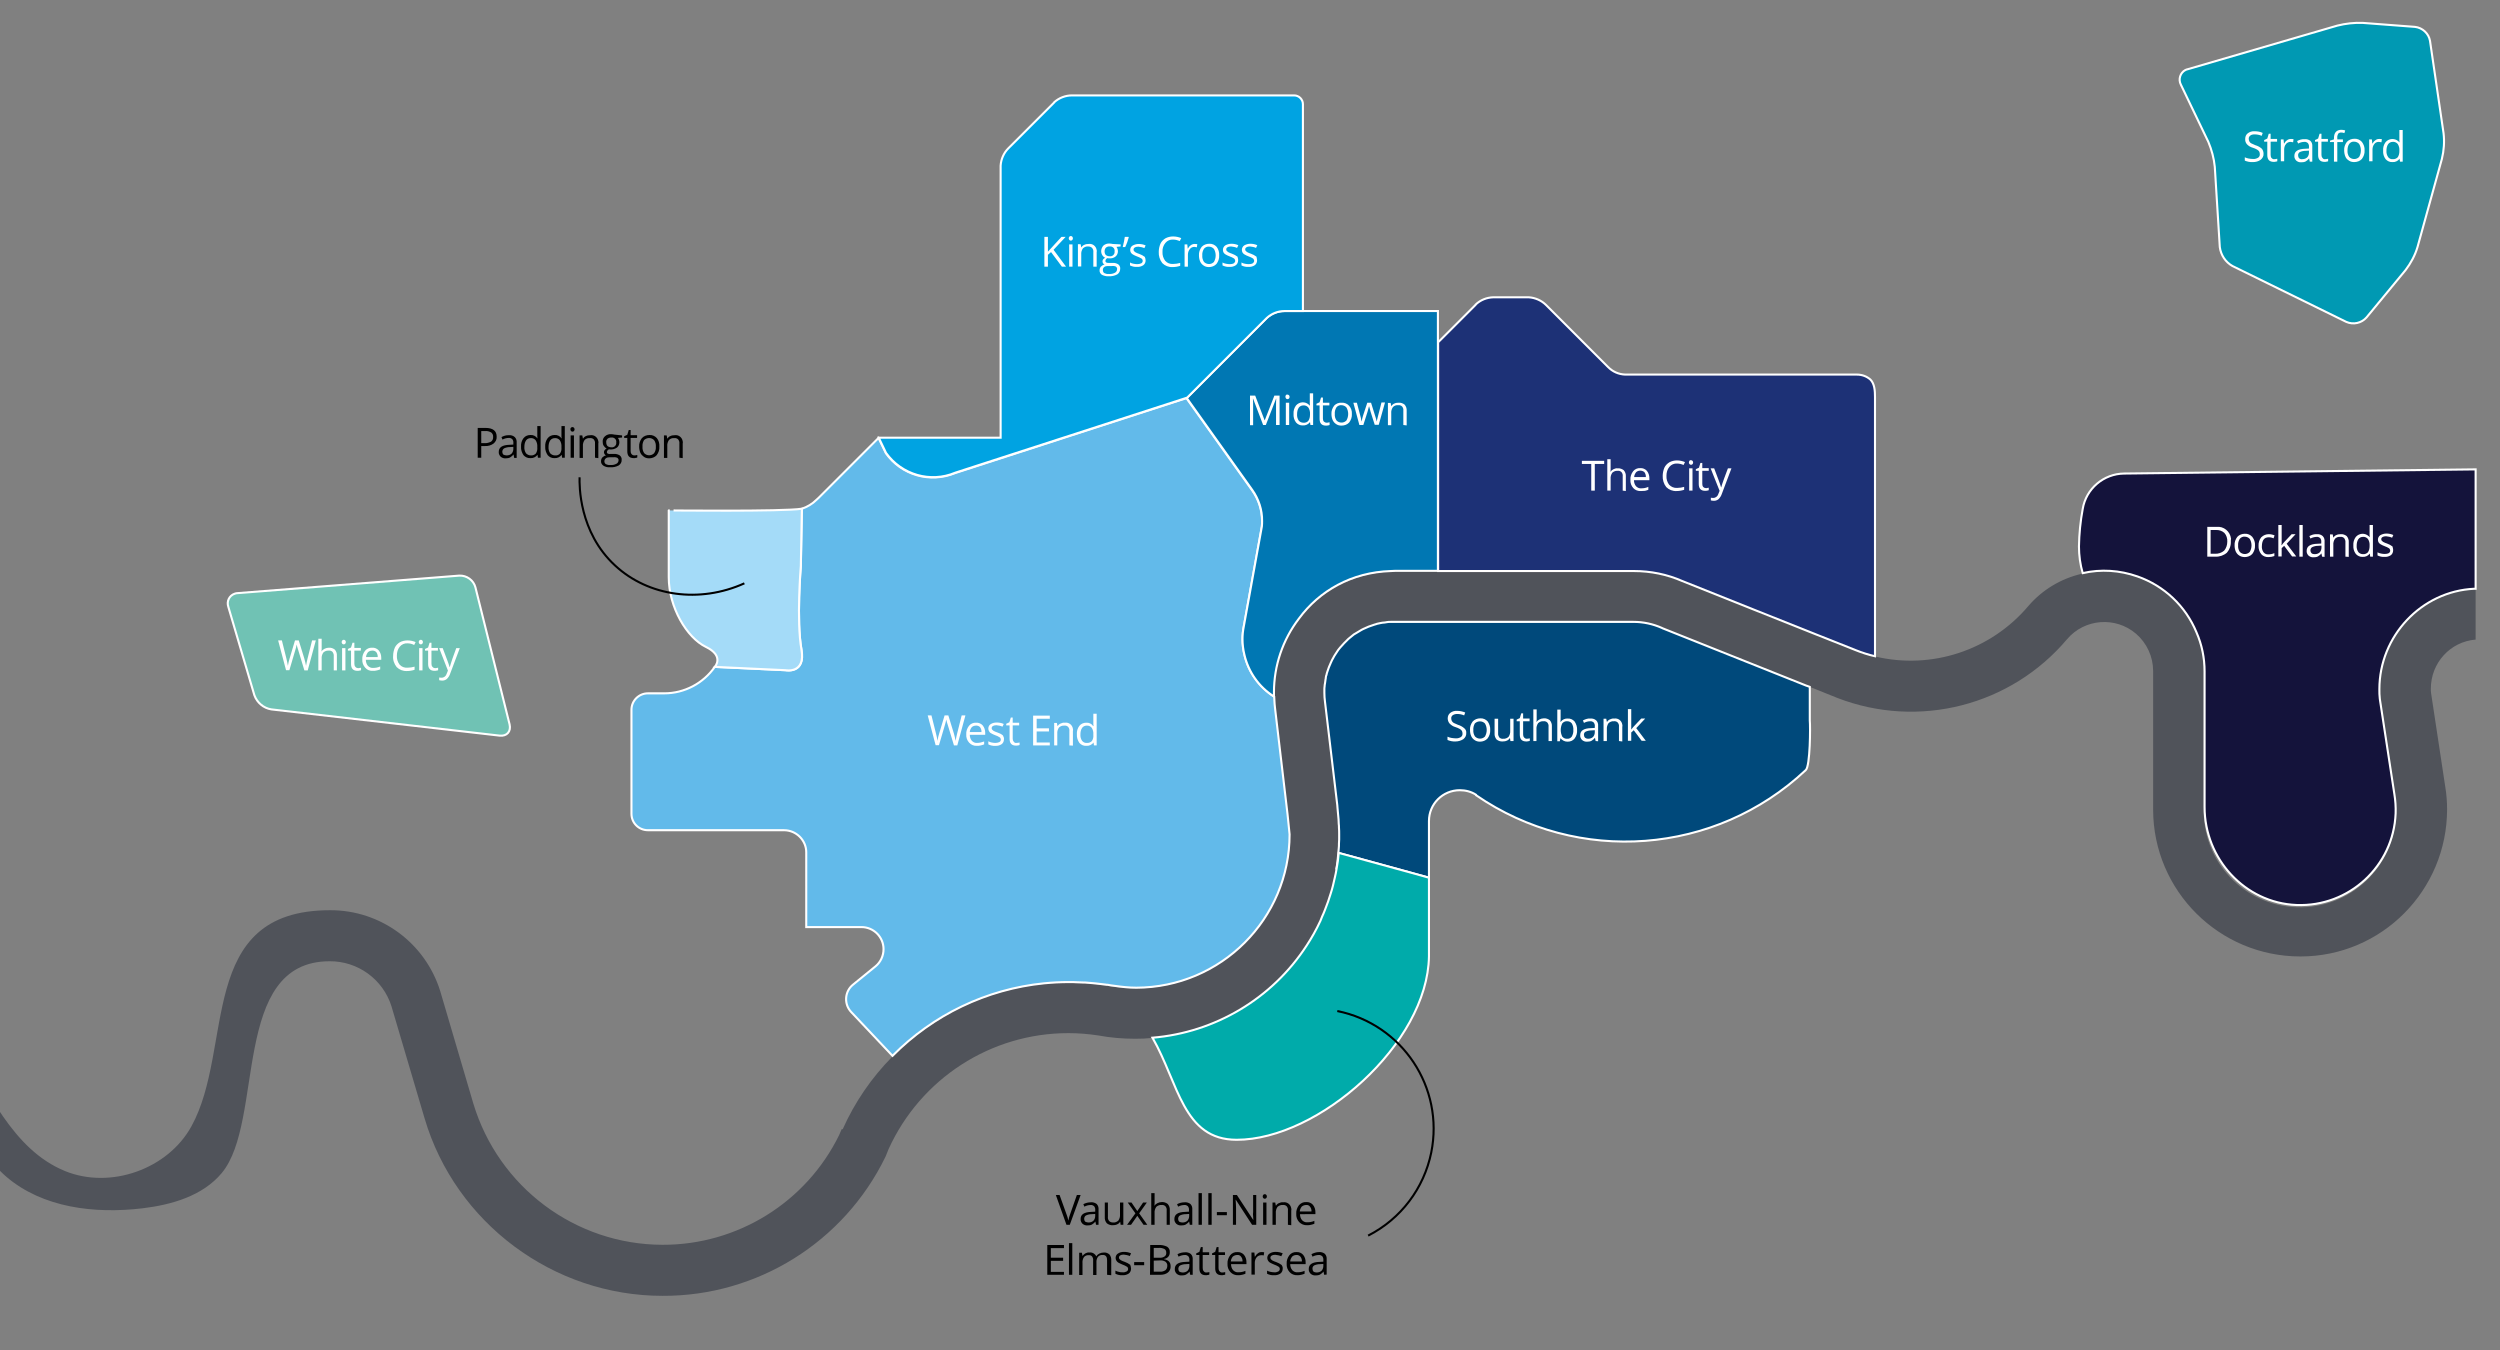 <?xml version="1.0" encoding="utf-8"?>
<!-- Generator: Adobe Illustrator 26.0.1, SVG Export Plug-In . SVG Version: 6.00 Build 0)  -->
<svg version="1.1" id="e3c9b6d4-766e-4d94-a878-e2ae3850189f"
	 xmlns="http://www.w3.org/2000/svg" xmlns:xlink="http://www.w3.org/1999/xlink" x="0px" y="0px" viewBox="0 0 1200 648"
	 style="enable-background:new 0 0 1200 648;" xml:space="preserve">
<rect x="0" y="0" width="1200" height="648" fill="#808080" stroke="none"/>
<style type="text/css">
	.st0{fill:#50535A;}
	.st1{fill:#14133B;stroke:#FFFFFF;}
	.st2{fill:#FFFFFF;}
	.st3{fill:#0099B3;stroke:#FFFFFF;}
	.st4{fill:#1D3176;stroke:#FFFFFF;}
	.st5{fill:#62BAEA;stroke:#FFFFFF;}
	.st6{fill:#0077B3;stroke:#FFFFFF;}
	.st7{fill:#00497B;stroke:#FFFFFF;}
	.st8{fill:#00A3E2;stroke:#FFFFFF;}
	.st9{fill:#70C2B4;stroke:#FFFFFF;}
	.st10{fill:#00ABAA;stroke:#FFFFFF;}
	.st11{fill:none;stroke:#000000;stroke-miterlimit:10;}
	.st12{fill:#A4DBF8;stroke:#FFFFFF;}
</style>
<path class="st0" d="M1188.3,307v-24.4h-0.2c-25.6,1.1-45.7,22.2-45.8,47.8c0,1.6,0.1,3.1,0.2,4.7c0,0.2,0,0.4,0.1,0.7l6.9,45.4
	c0.4,2.5,0.6,4.9,0.6,7.4c0.4,25.5-19.9,46.5-45.4,46.9c-25.5,0.4-46.5-19.9-46.9-45.4c0,0,0-0.1,0-0.1c0-0.5,0-0.9,0-1.4v-66.6
	c0-6.9-1.5-13.8-4.4-20.1c-0.2-0.5-0.5-1.1-0.8-1.6s-0.6-1.1-0.9-1.7c-0.6-1-1.2-2-1.8-3c0-0.1-0.1-0.1-0.1-0.2
	c-0.3-0.5-0.6-0.9-0.9-1.3c0-0.1,0-0.1-0.1-0.1c-0.6-0.8-1.2-1.6-1.8-2.3c-0.2-0.3-0.5-0.6-0.7-0.9c-0.4-0.5-0.8-0.9-1.2-1.4
	c-0.2-0.3-0.5-0.6-0.8-0.8c-0.9-1-1.9-1.9-2.9-2.7c-0.3-0.3-0.7-0.6-1.1-0.9c-0.1-0.1-0.2-0.2-0.3-0.3c-0.4-0.4-0.8-0.7-1.2-1
	s-1.1-0.9-1.7-1.2s-1.2-0.8-1.9-1.2c-0.1-0.1-0.2-0.2-0.3-0.2c-0.7-0.4-1.3-0.8-2-1.1s-1.4-0.8-2.2-1.1l-0.3-0.2l-1.8-0.8
	c-0.1,0-0.2-0.1-0.3-0.1c-0.8-0.3-1.5-0.6-2.3-0.9c-5.1-1.8-10.5-2.7-15.9-2.8c-2.6,0-5.2,0.2-7.8,0.7c-0.7,0.1-1.4,0.2-2.2,0.4
	c-0.1,0-0.2,0-0.4,0.1l-0.4,0.1c-10,2.3-19,7.7-25.7,15.5c-18,21.3-46.5,30.7-73.6,24.2c-3.1-0.7-6.2-1.7-9.2-2.9l-19.4-7.7
	l-30.1-12l-33.8-13.5c-7.3-3.2-15.2-4.8-23.2-4.8H669.8c-0.7,0-1.4,0-2.1,0.1c-0.5,0-1,0-1.5,0.1h-0.2c-0.7,0-1.4,0.1-2.1,0.2
	c-15.2,1.6-29.3,9.1-39,20.9c-0.5,0.5-0.9,1.1-1.3,1.7l-1.5,2c-0.3,0.5-0.7,1-1,1.5c-0.2,0.2-0.3,0.5-0.5,0.8s-0.5,0.9-0.8,1.3
	c-1,1.6-1.9,3.3-2.7,5c-0.3,0.6-0.5,1.2-0.8,1.8l-0.6,1.4c-0.1,0.2-0.2,0.5-0.3,0.7c-0.2,0.4-0.3,0.9-0.5,1.3s-0.4,1.1-0.5,1.6
	c-0.1,0.4-0.2,0.7-0.3,1.1c-0.3,0.9-0.5,1.8-0.7,2.7s-0.4,1.7-0.6,2.5s-0.3,1.8-0.5,2.7c0,0.1,0,0.2,0,0.3c-0.2,0.9-0.3,1.8-0.4,2.8
	s-0.2,1.6-0.2,2.4c-0.1,1.1-0.1,2.3-0.1,3.5v2c0,0,0.1,1.1,0.1,1.6s0.1,1,0.1,1.5c0,0.8,0.1,1.5,0.2,2.3l4.8,40.7l1.2,10.3
	c0.4,3.2,0.6,6.4,0.6,9.7c0,40.7-33,73.6-73.6,73.7h-0.8c-0.8,0-1.7,0-2.5-0.1h-0.3c-0.8,0-1.7-0.1-2.5-0.2c-0.4,0-0.8-0.1-1.2-0.1
	s-1.1-0.1-1.6-0.2s-1-0.1-1.5-0.2h-0.3c-1-0.1-1.9-0.3-2.8-0.5H531l-0.7-0.1c-0.8-0.1-1.6-0.2-2.4-0.3s-1.9-0.2-2.9-0.3l-2-0.2
	l-2.5-0.2c-1-0.1-2.1-0.1-3.1-0.2h-1c-1.1,0-2.2-0.1-3.2-0.1h-0.3c-2,0-4,0-6,0.1c-3,0.2-6,0.4-8.9,0.8c-1,0.1-2,0.3-3,0.4
	s-2,0.3-2.9,0.5c-1.9,0.4-3.9,0.8-5.8,1.2c-2.9,0.7-5.7,1.4-8.5,2.3c-0.9,0.3-1.9,0.6-2.8,0.9c-1.4,0.5-2.8,1-4.1,1.5
	c-0.8,0.3-1.5,0.5-2.2,0.9s-1.3,0.5-1.9,0.8c-0.9,0.4-1.8,0.8-2.7,1.2l-0.3,0.1c-1.5,0.7-3.1,1.4-4.6,2.2c-2.3,1.1-4.5,2.4-6.7,3.7
	c-0.6,0.4-1.3,0.8-1.9,1.2c-4.8,3-9.4,6.2-13.7,9.8c-0.7,0.6-1.4,1.1-2,1.7s-1.5,1.3-2.3,2s-1.4,1.3-2.1,2s-1.4,1.4-2.1,2.1
	c-10,10.1-18.1,21.9-23.9,34.9L404,542l-1.2,2.8C387,577.1,354,597.6,318,597.5c-41.9-0.1-78.7-27.7-90.8-67.8l-15.9-54
	c-7.2-23.1-28.6-38.9-52.9-38.8c-64.4,0-45.8,66.1-66.5,103.7C80.6,561.2,53,571,31.2,562.1c-25.4-10.4-36.9-39-51.6-62.2
	c-9.1-14.5-20.6-27.9-35.5-36.4s-33.5-11.5-49.4-5.2c-13.6,5.4-21.7,14.1-39.7,39.9c-12.5,18-28,41.1-45.1,69v18
	c4.2-3.8,25.8-23.5,39.4-43.8c3.4-4.9,6.5-10,9.3-15.2c5.5-10.3,7.1-16.7,15-29.1c9.1-14.2,22.7-27.1,39.4-28.9
	c54.1-5.8,59.1,70.1,90,96.6c17.5,15,42.5,17.9,65.3,15.2c14.2-1.7,29-6,38.1-16.9c20.8-24.9,4.2-101.7,51.8-101.7
	c13.5-0.1,25.6,8.6,29.7,21.6l15.9,53.8c14.8,50.2,61.8,85.2,114.2,85.2c45.5,0.2,87.1-25.8,107-66.7c0.1-0.2,0.2-0.5,0.3-0.7l1.2-3
	c15.4-33.9,49.1-55.7,86.3-55.7c4.8,0,9.6,0.4,14.3,1.1c5.9,1.1,11.8,1.6,17.8,1.6c2.8,0,5.5-0.1,8.2-0.4
	c30.1-2.5,57.4-18.8,73.9-44.1c2.5-3.8,4.7-7.7,6.6-11.9c0-0.1,0.1-0.1,0.1-0.2c0.2-0.3,0.3-0.6,0.5-1s0.3-0.6,0.4-1
	c0.5-1.1,0.9-2.2,1.4-3.3c0.1-0.2,0.2-0.5,0.3-0.8c0.4-1,0.8-2.1,1.2-3.2s0.8-2.5,1.2-3.7s0.8-2.5,1.1-3.8s0.6-2.6,0.9-3.9
	s0.5-2.6,0.8-3.9c0.5-2.6,0.8-5.3,1.1-8c0.1-0.8,0.1-1.5,0.2-2.2s0.1-1.5,0.1-2.3s0.1-1.3,0.1-1.9c0-0.9,0-1.7,0-2.6
	c0-1.1,0-2.1-0.1-3.2c0-0.6,0-1.1-0.1-1.7c0-0.8-0.1-1.5-0.1-2.2c-0.2-1.9-0.3-3.7-0.5-5.5l-0.1-1.3l-5.9-49.6
	c-0.2-1.5-0.3-2.9-0.3-4.4v-1.5c0-0.5,0-1,0.1-1.5c0-0.5,0.1-1,0.2-1.5c0.1-0.5,0.1-0.9,0.2-1.4c0-0.1,0-0.1,0-0.2
	c0.1-0.4,0.2-0.9,0.2-1.3s0.2-0.8,0.3-1.1c0.1-0.5,0.2-1,0.4-1.5c0.5-1.5,1-2.9,1.7-4.3c0.2-0.4,0.4-0.9,0.6-1.3
	c0.7-1.4,1.5-2.7,2.4-4c0.2-0.3,0.4-0.6,0.6-0.9c0.3-0.4,0.6-0.8,0.9-1.1c0.6-0.7,1.2-1.4,1.9-2.1c0.3-0.4,0.7-0.7,1-1
	c0.3-0.4,0.6-0.7,1-1c0.3-0.3,0.7-0.6,1.1-0.9s0.8-0.6,1.1-0.9l1.2-0.8c0.8-0.5,1.6-1,2.5-1.5c0.4-0.2,0.8-0.5,1.3-0.7
	c0.8-0.4,1.7-0.8,2.5-1.1s1.7-0.6,2.6-0.9c0.3-0.1,0.7-0.2,1-0.3c0.2-0.1,0.4-0.1,0.6-0.2c0.8-0.2,1.7-0.4,2.6-0.5
	c0.6-0.1,1.1-0.2,1.7-0.2s1.4-0.2,2.2-0.2s1.2,0,1.9,0h114.7c4.7,0,9.3,1,13.6,2.9l0.4,0.2l68.9,27.5l0.6,0.2l1.1,0.4l12.9,5.2
	c39,15.1,83.3,3.8,110.3-28.2c8.4-9.9,23.3-11,33.1-2.6c5.2,4.5,8.2,11,8.2,17.9v66.6c0.1,38.9,31.7,70.4,70.7,70.4
	s70.4-31.7,70.4-70.7c0-3.6-0.3-7.3-0.9-10.9l-6.8-44.9c-0.1-0.7-0.1-1.4-0.1-2C1166.8,318.2,1176.1,308,1188.3,307z"/>
<g>
	<path class="st1" d="M1188.3,225.3c-43.1,0.5-131.9,1.6-168.7,2c-9.9,0.1-18.3,7.3-19.9,17c-1.1,5.9-1.7,12-1.8,18
		c0,4.3,0.6,8.7,1.8,12.8c8.7-2,17.8-1.4,26.3,1.6c12.8,4.5,23.1,14.2,28.3,26.8c2.6,5.9,3.9,12.3,3.9,18.8v65.1
		c0,24.8,19.3,46,44.1,47c25.3,1,46.6-18.7,47.6-44c0,0,0,0,0,0c0.1-3.1-0.1-6.2-0.6-9.2l-6.9-45.1c0-0.2-0.1-0.4-0.1-0.7
		c-0.2-1.5-0.2-3.1-0.2-4.6c0-25.5,20.2-47,45.5-48.2h0.7V225.3z"/>
	<g>
		<path class="st2" d="M1070.8,259.9c0.1,2-0.6,3.9-1.9,5.4c-1.5,1.3-3.5,2-5.5,1.9h-3.9v-14.3h4.4c3.5-0.4,6.6,2.2,7,5.7
			c0,0,0,0,0,0C1070.8,259,1070.8,259.5,1070.8,259.9L1070.8,259.9z M1069.1,260c0.1-1.5-0.4-3.1-1.4-4.2c-1.1-1-2.6-1.5-4.2-1.4
			h-2.4v11.4h2c1.6,0.1,3.2-0.4,4.5-1.5C1068.6,263.1,1069.1,261.6,1069.1,260L1069.1,260z"/>
		<path class="st2" d="M1082.4,261.8c0.1,1.5-0.4,2.9-1.3,4.1c-0.9,1-2.3,1.5-3.6,1.5c-0.9,0-1.8-0.2-2.6-0.7
			c-0.8-0.5-1.3-1.1-1.7-1.9c-0.4-0.9-0.6-1.9-0.6-3c-0.1-1.5,0.4-2.9,1.3-4.1c0.9-1,2.3-1.5,3.6-1.5c1.4-0.1,2.7,0.5,3.6,1.5
			C1082,258.9,1082.5,260.3,1082.4,261.8L1082.4,261.8z M1074.3,261.8c-0.1,1.1,0.2,2.2,0.8,3.1c1.2,1.3,3.3,1.4,4.6,0.2l0.2-0.2
			c1.1-1.9,1.1-4.3,0-6.2c-0.6-0.7-1.5-1.1-2.4-1.1c-0.9-0.1-1.8,0.3-2.4,1C1074.5,259.6,1074.2,260.7,1074.3,261.8L1074.3,261.8z"
			/>
		<path class="st2" d="M1089,267.4c-1.4,0.1-2.7-0.4-3.6-1.4c-0.9-1.1-1.4-2.6-1.3-4c-0.1-1.5,0.4-3,1.3-4.1c1-1,2.3-1.5,3.7-1.5
			c0.5,0,1,0.1,1.5,0.2c0.4,0.1,0.8,0.2,1.2,0.4l-0.5,1.4c-0.4-0.2-0.8-0.3-1.2-0.4c-0.4-0.1-0.7-0.1-1.1-0.1
			c-2.2,0-3.2,1.4-3.3,4.2c-0.1,1.1,0.2,2.1,0.8,3c0.6,0.7,1.4,1.1,2.4,1c0.9,0,1.9-0.2,2.8-0.6v1.4
			C1090.9,267.2,1089.9,267.4,1089,267.4L1089,267.4z"/>
		<path class="st2" d="M1095.2,261.7c0.4-0.5,0.8-1.1,1.3-1.6l3.5-3.7h1.9l-4.3,4.6l4.6,6.1h-2l-3.8-5.1l-1.2,1.1v4h-1.6V252h1.6v8
			c0,0.6,0,1.1-0.1,1.7L1095.2,261.7z"/>
		<path class="st2" d="M1105.3,267.2h-1.6V252h1.6V267.2z"/>
		<path class="st2" d="M1114.6,267.2l-0.3-1.5h-0.1c-0.4,0.6-1,1-1.6,1.4c-0.6,0.3-1.3,0.4-2,0.4c-0.9,0.1-1.8-0.2-2.5-0.8
			c-0.6-0.6-1-1.5-0.9-2.3c0-2.2,1.7-3.3,5.2-3.4l1.8-0.1v-0.7c0.1-0.7-0.1-1.3-0.5-1.9c-0.5-0.4-1.1-0.7-1.7-0.6
			c-1,0-2.1,0.3-3,0.8l-0.5-1.2c0.6-0.3,1.1-0.5,1.7-0.7c0.6-0.2,1.3-0.2,1.9-0.2c1-0.1,2,0.2,2.8,0.9c0.7,0.7,1,1.7,0.9,2.7v7.3
			L1114.6,267.2z M1111,266c0.9,0,1.7-0.2,2.4-0.8c0.6-0.6,0.9-1.5,0.9-2.3v-1l-1.6,0.1c-1,0-1.9,0.2-2.8,0.6
			c-0.6,0.3-0.9,1-0.9,1.6c0,0.5,0.2,1,0.5,1.3C1109.9,265.9,1110.5,266,1111,266z"/>
		<path class="st2" d="M1125.8,267.2v-6.9c0.1-0.7-0.2-1.4-0.6-2c-0.5-0.5-1.2-0.7-1.9-0.6c-0.9-0.1-1.8,0.2-2.5,0.9
			c-0.6,0.9-0.9,1.9-0.8,3v5.6h-1.6v-10.7h1.3l0.3,1.5h0.1c0.3-0.5,0.8-1,1.4-1.2c0.6-0.3,1.3-0.4,2-0.4c1.1-0.1,2.1,0.3,2.9,0.9
			c0.7,0.8,1.1,1.9,1,3v7L1125.8,267.2z"/>
		<path class="st2" d="M1137.5,265.7L1137.5,265.7c-0.8,1.1-2.1,1.7-3.4,1.6c-1.3,0.1-2.5-0.5-3.3-1.4c-0.9-1.2-1.3-2.6-1.2-4.1
			c-0.1-1.5,0.3-2.9,1.2-4.1c1.6-1.8,4.3-2,6.1-0.4c0.2,0.1,0.3,0.3,0.5,0.5h0.1l-0.1-0.8V252h1.6v15.2h-1.3L1137.5,265.7z
			 M1134.2,266c0.9,0.1,1.8-0.3,2.4-0.9c0.6-0.9,0.8-1.9,0.8-2.9v-0.3c0.1-1.1-0.2-2.3-0.8-3.2c-0.6-0.7-1.5-1.1-2.4-1
			c-0.9,0-1.7,0.4-2.2,1.1c-0.6,0.9-0.8,2-0.8,3.1c-0.1,1.1,0.2,2.2,0.8,3.1C1132.5,265.6,1133.4,266,1134.2,266L1134.2,266z"/>
		<path class="st2" d="M1148.7,264.2c0,0.9-0.4,1.8-1.1,2.3c-0.9,0.6-2,0.9-3.1,0.8c-1.1,0.1-2.3-0.2-3.3-0.7v-1.5
			c0.5,0.3,1.1,0.5,1.7,0.6c0.6,0.1,1.1,0.2,1.7,0.2c0.7,0,1.4-0.1,2-0.4c0.7-0.4,0.9-1.2,0.5-1.9c0,0,0,0,0,0
			c-0.1-0.2-0.2-0.3-0.3-0.4c-0.7-0.4-1.4-0.8-2.1-1c-0.7-0.3-1.5-0.6-2.1-1c-0.4-0.2-0.7-0.6-0.9-0.9c-0.2-0.4-0.3-0.8-0.3-1.3
			c0-0.8,0.4-1.6,1.1-2.1c0.9-0.5,1.9-0.8,2.9-0.8c1.2,0,2.3,0.2,3.4,0.7l-0.6,1.3c-0.9-0.4-1.9-0.6-2.9-0.7c-0.6,0-1.2,0.1-1.7,0.4
			c-0.4,0.2-0.6,0.6-0.6,1c0,0.3,0.1,0.5,0.2,0.7c0.2,0.2,0.4,0.4,0.7,0.6c0.6,0.3,1.2,0.6,1.9,0.8c0.9,0.3,1.8,0.8,2.6,1.4
			C1148.5,262.9,1148.8,263.6,1148.7,264.2L1148.7,264.2z"/>
	</g>
</g>
<g>
	<path class="st3" d="M1135.9,152.4c-2.4,2.7-6.3,3.6-9.7,2.1l-54.6-26.8c-3.4-1.9-5.6-5.3-6.1-9.1l-2.4-38.5
		c-0.4-4.1-1.5-8.2-3.1-12l-13.2-27.5c-1.3-2.5-0.3-5.7,2.2-7c0.4-0.2,0.8-0.3,1.2-0.4l71.7-20.9c4-1,8.2-1.5,12.4-1.3l24.9,1.9
		c3.6,0.4,6.6,3.2,7.2,6.7l6.5,44.3c0.5,4.1,0.2,8.3-0.8,12.4l-11.7,42.3c-1.2,4-3.2,7.7-5.7,11L1135.9,152.4z"/>
	<g>
		<path class="st2" d="M1086.5,73.8c0.1,1.1-0.5,2.2-1.4,2.9c-1.1,0.8-2.4,1.1-3.7,1.1c-1.3,0.1-2.7-0.2-3.9-0.7v-1.6
			c0.6,0.3,1.3,0.5,1.9,0.6c0.7,0.1,1.3,0.2,2,0.2c0.9,0.1,1.8-0.2,2.5-0.6c0.6-0.4,0.9-1.1,0.8-1.8c0-0.4-0.1-0.8-0.3-1.2
			c-0.3-0.4-0.6-0.7-1-0.9c-0.7-0.4-1.4-0.7-2.1-0.9c-1.1-0.3-2.1-0.9-2.8-1.7c-0.6-0.7-0.9-1.6-0.8-2.6c0-1,0.4-2,1.2-2.6
			c0.9-0.7,2.1-1.1,3.3-1c1.3,0,2.7,0.2,3.9,0.8l-0.5,1.4c-1.1-0.5-2.3-0.7-3.4-0.7c-0.7,0-1.5,0.1-2.1,0.6c-0.5,0.4-0.8,1-0.7,1.6
			c0,0.4,0.1,0.8,0.3,1.2c0.2,0.4,0.5,0.7,0.9,0.9c0.6,0.3,1.3,0.6,2,0.9c1.1,0.3,2.2,0.9,3.1,1.7
			C1086.2,72,1086.5,72.9,1086.5,73.8L1086.5,73.8z"/>
		<path class="st2" d="M1091.7,76.4c0.3,0,0.6,0,0.8-0.1l0.6-0.1v1.2c-0.3,0.1-0.5,0.2-0.8,0.2c-0.3,0.1-0.6,0.1-0.9,0.1
			c-2.1,0-3.1-1.1-3.1-3.3v-6.4h-1.5v-0.8l1.5-0.7l0.7-2.3h0.9v2.5h3.1v1.3h-3.1v6.3c0,0.5,0.1,1.1,0.4,1.5
			C1090.8,76.3,1091.2,76.5,1091.7,76.4L1091.7,76.4z"/>
		<path class="st2" d="M1099.6,66.7c0.4,0,0.9,0,1.3,0.1l-0.2,1.5c-0.4-0.1-0.8-0.1-1.2-0.2c-0.9,0-1.7,0.4-2.2,1
			c-0.6,0.7-0.9,1.7-0.9,2.6v5.7h-1.6V66.9h1.3l0.2,2h0.1c0.3-0.6,0.8-1.2,1.4-1.6C1098.3,66.9,1099,66.7,1099.6,66.7L1099.6,66.7z"
			/>
		<path class="st2" d="M1108.7,77.6l-0.3-1.5h-0.1c-0.4,0.6-1,1-1.6,1.4c-0.6,0.3-1.3,0.4-2,0.4c-0.9,0.1-1.8-0.2-2.5-0.8
			c-0.6-0.6-1-1.5-0.9-2.3c0-2.2,1.7-3.3,5.2-3.4l1.8-0.1v-0.7c0.1-0.7-0.1-1.3-0.5-1.9c-0.5-0.4-1.1-0.7-1.7-0.6
			c-1,0-2.1,0.3-3,0.8l-0.5-1.2c0.5-0.3,1.1-0.5,1.7-0.7c0.6-0.2,1.3-0.2,1.9-0.2c1-0.1,2,0.2,2.8,0.8c0.7,0.7,1,1.7,0.9,2.7v7.3
			L1108.7,77.6z M1105,76.4c0.9,0,1.7-0.2,2.4-0.8c0.6-0.6,0.9-1.5,0.9-2.3v-1l-1.6,0.1c-1,0-1.9,0.2-2.8,0.6
			c-0.6,0.4-0.9,1-0.8,1.7c0,0.5,0.2,1,0.5,1.3C1104,76.3,1104.5,76.5,1105,76.4L1105,76.4z"/>
		<path class="st2" d="M1116.1,76.4c0.3,0,0.6,0,0.8-0.1l0.6-0.1v1.2c-0.3,0.1-0.5,0.2-0.8,0.2c-0.3,0.1-0.6,0.1-0.9,0.1
			c-2.1,0-3.1-1.1-3.1-3.3v-6.4h-1.5v-0.8l1.5-0.7l0.7-2.3h0.9v2.5h3.1v1.3h-3.1v6.3c0,0.5,0.1,1.1,0.5,1.5
			C1115.1,76.3,1115.6,76.5,1116.1,76.4L1116.1,76.4z"/>
		<path class="st2" d="M1124.6,68.2h-2.7v9.4h-1.6v-9.4h-1.9v-0.7l1.9-0.6v-0.6c0-2.6,1.2-3.9,3.4-4c0.7,0,1.4,0.1,2,0.3l-0.4,1.3
			c-0.5-0.2-1.1-0.3-1.6-0.3c-0.5,0-1,0.2-1.4,0.6c-0.3,0.6-0.5,1.3-0.4,2v0.7h2.7L1124.6,68.2z"/>
		<path class="st2" d="M1135,72.2c0.1,1.5-0.4,2.9-1.3,4.1c-0.9,1-2.3,1.5-3.7,1.5c-0.9,0-1.8-0.2-2.5-0.7c-0.8-0.5-1.4-1.1-1.7-1.9
			c-0.4-0.9-0.6-2-0.6-3c-0.1-1.5,0.4-2.9,1.3-4.1c0.9-1,2.3-1.5,3.6-1.5c1.4-0.1,2.7,0.5,3.6,1.5
			C1134.6,69.3,1135.1,70.7,1135,72.2z M1126.8,72.2c-0.1,1.1,0.2,2.2,0.8,3.1c1.2,1.3,3.3,1.4,4.6,0.2c0.1-0.1,0.2-0.2,0.2-0.2
			c1.1-1.9,1.1-4.3,0-6.2c-0.6-0.7-1.5-1.1-2.4-1.1c-0.9-0.1-1.8,0.3-2.4,1.1C1127,70,1126.8,71.1,1126.8,72.2L1126.8,72.2z"/>
		<path class="st2" d="M1142,66.7c0.4,0,0.9,0,1.3,0.1l-0.2,1.5c-0.4-0.1-0.8-0.1-1.2-0.2c-0.9,0-1.7,0.3-2.2,1
			c-0.6,0.7-0.9,1.7-0.9,2.6v5.7h-1.6V66.9h1.3l0.2,2h0.1c0.3-0.6,0.8-1.2,1.4-1.6C1140.7,66.9,1141.3,66.7,1142,66.7L1142,66.7z"/>
		<path class="st2" d="M1151.8,76.2L1151.8,76.2c-0.8,1.1-2.1,1.7-3.4,1.6c-1.3,0.1-2.5-0.5-3.3-1.4c-0.9-1.2-1.3-2.6-1.2-4.1
			c-0.1-1.5,0.3-2.9,1.2-4.1c1.6-1.8,4.3-2,6.1-0.4c0.2,0.2,0.3,0.3,0.5,0.5h0.1l-0.1-0.8v-5.1h1.6v15.2h-1.3L1151.8,76.2z
			 M1148.5,76.4c0.9,0.1,1.8-0.3,2.4-0.9c0.6-0.9,0.8-1.9,0.8-2.9v-0.3c0.1-1.1-0.2-2.3-0.8-3.2c-0.6-0.7-1.5-1.1-2.4-1
			c-0.9,0-1.7,0.4-2.2,1.1c-0.6,0.9-0.8,2-0.8,3.1c-0.1,1.1,0.2,2.2,0.8,3.1C1146.8,76.1,1147.7,76.5,1148.5,76.4L1148.5,76.4z"/>
	</g>
</g>
<g>
	<path class="st4" d="M690.3,274.1h94c8,0,15.9,1.6,23.2,4.8l33.8,13.5l30.1,12l19.4,7.7c3,1.2,6.1,2.2,9.2,2.9V190.6
		c0-3-0.2-6.4-2.2-8.4c-1.8-1.6-4.1-2.4-6.5-2.4H780.1c-3.1-0.1-6.1-1.4-8.3-3.7l-4.3-4.3l-25.4-25.4c-2.2-2.2-5.2-3.5-8.3-3.7h-17
		c-3.2,0.1-6.2,1.3-8.5,3.5v0.1l-18,18L690.3,274.1z"/>
	<g>
		<path class="st2" d="M765.5,235.5h-1.7v-12.8h-4.5v-1.5H770v1.5h-4.5L765.5,235.5z"/>
		<path class="st2" d="M778.9,235.5v-6.9c0.1-0.7-0.1-1.4-0.6-2c-0.5-0.5-1.2-0.7-1.9-0.6c-0.9-0.1-1.8,0.3-2.5,0.9
			c-0.6,0.9-0.9,1.9-0.8,3v5.6h-1.6v-15.1h1.6v4.6c0,0.5,0,0.9-0.1,1.4h0.1c0.3-0.5,0.8-0.9,1.4-1.2c0.6-0.3,1.3-0.5,2-0.4
			c1.1-0.1,2.1,0.3,2.9,0.9c0.7,0.8,1.1,1.9,1,3v7L778.9,235.5z"/>
		<path class="st2" d="M787.7,235.7c-1.4,0.1-2.8-0.4-3.7-1.4c-1-1.1-1.5-2.5-1.4-4c-0.1-1.5,0.4-2.9,1.3-4.1c0.8-1,2.1-1.6,3.4-1.5
			c1.2-0.1,2.4,0.4,3.2,1.3c0.8,1,1.2,2.2,1.2,3.5v1h-7.4c0,1,0.3,2.1,1,2.9c0.7,0.7,1.6,1.1,2.5,1c1.2,0,2.3-0.2,3.4-0.7v1.4
			c-0.5,0.2-1.1,0.4-1.6,0.5C789,235.6,788.4,235.7,787.7,235.7L787.7,235.7z M787.3,225.9c-0.8,0-1.5,0.3-2,0.8
			c-0.5,0.7-0.9,1.5-0.9,2.3h5.6c0.1-0.8-0.2-1.7-0.7-2.4C788.8,226.2,788.1,225.9,787.3,225.9L787.3,225.9z"/>
		<path class="st2" d="M805,222.5c-1.4-0.1-2.8,0.5-3.7,1.6c-1,1.2-1.4,2.7-1.4,4.3c-0.1,1.6,0.4,3.1,1.3,4.3c1,1,2.3,1.6,3.8,1.5
			c1.2,0,2.3-0.2,3.4-0.5v1.4c-1.2,0.4-2.4,0.6-3.7,0.6c-1.8,0.1-3.6-0.6-4.9-1.9c-1.2-1.5-1.8-3.5-1.7-5.4c0-1.3,0.3-2.7,0.8-3.9
			c0.5-1.1,1.4-2,2.4-2.6c1.1-0.6,2.4-0.9,3.6-0.9c1.4,0,2.7,0.3,3.9,0.8l-0.7,1.4C807.2,222.8,806.1,222.5,805,222.5z"/>
		<path class="st2" d="M810.7,221.9c0-0.3,0.1-0.6,0.3-0.8c0.2-0.2,0.4-0.3,0.7-0.2c0.2,0,0.5,0.1,0.7,0.3c0.2,0.2,0.3,0.5,0.3,0.8
			c0,0.3-0.1,0.6-0.3,0.8c-0.2,0.2-0.4,0.3-0.7,0.3c-0.3,0-0.5-0.1-0.7-0.3C810.7,222.5,810.6,222.2,810.7,221.9L810.7,221.9z
			 M812.4,235.5h-1.6v-10.7h1.6V235.5z"/>
		<path class="st2" d="M818.8,234.3c0.3,0,0.6,0,0.8-0.1l0.6-0.1v1.2c-0.3,0.1-0.5,0.2-0.8,0.2c-0.3,0.1-0.6,0.1-0.9,0.1
			c-2.1,0-3.1-1.1-3.1-3.3V226H814v-0.8l1.5-0.7l0.7-2.3h0.9v2.5h3.1v1.3h-3.1v6.3c0,0.5,0.1,1.1,0.5,1.5
			C817.9,234.1,818.4,234.3,818.8,234.3L818.8,234.3z"/>
		<path class="st2" d="M821.1,224.8h1.7l2.3,6.1c0.4,1,0.7,2,1,3h0.1c0.1-0.3,0.3-0.9,0.5-1.7s1.2-3.3,2.7-7.4h1.7l-4.6,12.2
			c-0.3,1-0.9,1.9-1.6,2.6c-0.6,0.5-1.4,0.8-2.2,0.8c-0.5,0-1-0.1-1.5-0.2v-1.3c0.4,0.1,0.8,0.1,1.2,0.1c1.1,0,2.1-0.8,2.4-1.9
			l0.6-1.5L821.1,224.8z"/>
	</g>
</g>
<g>
	<path class="st5" d="M618,390.7l-6-50.9c-0.2-1.2-0.2-2.5-0.3-3.8c0-0.5-0.1-1.1-0.1-1.6c-7.2-4.6-12.4-11.8-14.3-20.2
		c-0.6-2.4-0.9-4.9-0.9-7.4c0-2,0.2-4,0.6-6l8.7-48.1c0.1-0.9,0.1-1.7,0.1-2.6c0-5.3-1.7-10.5-4.8-14.8l-31.5-44.2L458.7,227
		l-0.3,0.1c-12,4.9-25.7,1-33.2-9.6l-3.5-7.3L393,238.9l-1.2,1.1c-1.9,1.9-4.3,3.3-6.9,4.2l-0.5,27.5c0,0-2.2,26.2,0.3,40.1
		c2.1,11.8-7.6,9.9-7.6,9.9l-34-1.6c-5.5,7.9-14.6,12.7-24.2,12.7h-7.9c-4.3,0-7.9,3.5-7.9,7.9l0,0v49.9c0,4.4,3.5,7.9,7.9,7.9l0,0
		h65.3c5.9,0,10.7,4.8,10.7,10.6c0,0,0,0,0,0V445h26.5c5.8,0,10.6,4.7,10.6,10.6c0,3.2-1.4,6.2-3.8,8.2l-10.8,8.8
		c-3.8,3-4.5,8.6-1.5,12.5c0.2,0.2,0.4,0.5,0.6,0.7l19.8,21c19.5-19.7,45.1-32,72.7-34.8c4-0.4,8-0.6,12-0.6h0.1
		c1.3,0,2.6,0,3.9,0.1c1,0,1.9,0.1,2.9,0.1h0.8c3.3,0.2,6.6,0.6,9.8,1l0.7,0.1h0.3h0.1c1,0.2,2.1,0.4,3.2,0.5
		c3.5,0.5,7,0.9,10.5,0.9c40.6-0.1,73.6-33,73.6-73.6C618.6,397.1,618.4,393.9,618,390.7L618,390.7z"/>
	<g>
		<path class="st2" d="M459.5,357.8h-1.6l-2.9-9.6c-0.1-0.4-0.3-1-0.5-1.6c-0.1-0.4-0.2-0.8-0.3-1.2c-0.2,1-0.4,1.9-0.7,2.8
			l-2.8,9.5h-1.6l-3.8-14.3h1.8l2.2,8.8c0.3,1.1,0.5,2.2,0.7,3.4c0.2-1.2,0.4-2.4,0.8-3.5l2.6-8.7h1.8l2.7,8.8
			c0.3,1.1,0.6,2.3,0.8,3.4c0.2-1.1,0.4-2.3,0.7-3.4l2.2-8.8h1.8L459.5,357.8z"/>
		<path class="st2" d="M468.9,358c-1.4,0.1-2.8-0.5-3.7-1.5c-1-1.1-1.5-2.5-1.4-4c-0.1-1.5,0.4-2.9,1.3-4.1c0.8-1,2.1-1.6,3.4-1.5
			c1.2-0.1,2.4,0.4,3.2,1.3c0.8,1,1.2,2.2,1.2,3.5v1h-7.4c0,1,0.3,2.1,1,2.9c0.7,0.7,1.6,1.1,2.5,1c1.2,0,2.3-0.3,3.4-0.7v1.4
			c-0.5,0.2-1.1,0.4-1.6,0.5C470.1,358,469.5,358,468.9,358L468.9,358z M468.4,348.3c-0.8,0-1.5,0.3-2,0.8c-0.5,0.7-0.9,1.5-0.9,2.3
			h5.6c0.1-0.8-0.2-1.7-0.7-2.4C469.9,348.5,469.1,348.2,468.4,348.3L468.4,348.3z"/>
		<path class="st2" d="M481.9,354.9c0,0.9-0.4,1.8-1.1,2.3c-0.9,0.6-2,0.9-3.1,0.8c-1.1,0.1-2.3-0.2-3.3-0.7v-1.5
			c0.5,0.3,1.1,0.5,1.6,0.6c0.6,0.1,1.1,0.2,1.7,0.2c0.7,0,1.3-0.1,2-0.4c0.7-0.4,0.9-1.2,0.5-1.9c-0.1-0.2-0.2-0.3-0.4-0.4
			c-0.6-0.4-1.4-0.8-2.1-1c-0.7-0.3-1.5-0.6-2.1-1c-0.4-0.2-0.7-0.6-0.9-1c-0.6-1.1-0.3-2.6,0.8-3.3c0.9-0.6,1.9-0.8,2.9-0.8
			c1.2,0,2.3,0.2,3.4,0.7l-0.6,1.3c-0.9-0.4-1.9-0.6-2.9-0.7c-0.6,0-1.2,0.1-1.7,0.4c-0.4,0.2-0.6,0.6-0.6,1c0,0.3,0.1,0.5,0.2,0.7
			c0.2,0.2,0.4,0.4,0.7,0.6c0.6,0.3,1.2,0.6,1.9,0.8c0.9,0.3,1.8,0.7,2.6,1.4C481.7,353.6,482,354.2,481.9,354.9L481.9,354.9z"/>
		<path class="st2" d="M487.9,356.6c0.5,0,1-0.1,1.5-0.2v1.2c-0.2,0.1-0.5,0.2-0.8,0.2c-0.3,0.1-0.6,0.1-0.9,0.1
			c-2.1,0-3.1-1.1-3.1-3.3v-6.4H483v-0.8l1.5-0.7l0.7-2.3h0.9v2.5h3.1v1.3h-3.1v6.3c0,0.5,0.1,1.1,0.5,1.5
			C486.9,356.5,487.4,356.7,487.9,356.6z"/>
		<path class="st2" d="M503.9,357.8h-8v-14.3h8v1.5h-6.3v4.6h5.9v1.5h-5.9v5.3h6.3V357.8z"/>
		<path class="st2" d="M513.3,357.8v-6.9c0.1-0.7-0.1-1.4-0.6-2c-0.5-0.5-1.2-0.7-1.9-0.6c-0.9-0.1-1.8,0.3-2.5,0.9
			c-0.6,0.9-0.9,1.9-0.8,3v5.6H506V347h1.3l0.3,1.5h0.1c0.3-0.5,0.8-1,1.4-1.2c0.6-0.3,1.3-0.5,2-0.4c1.9-0.3,3.6,1,3.9,2.9
			c0.1,0.4,0.1,0.7,0,1.1v7L513.3,357.8z"/>
		<path class="st2" d="M524.9,356.4L524.9,356.4c-0.8,1.1-2.1,1.7-3.5,1.6c-1.3,0.1-2.5-0.5-3.3-1.4c-0.8-1.2-1.3-2.6-1.2-4.1
			c-0.1-1.5,0.3-2.9,1.2-4.1c0.8-1,2-1.5,3.3-1.5c1.3-0.1,2.6,0.5,3.3,1.6h0.2l-0.1-0.8v-5.1h1.6v15.2h-1.3L524.9,356.4z
			 M521.7,356.6c0.9,0.1,1.8-0.3,2.4-0.9c0.6-0.9,0.8-1.9,0.7-2.9v-0.3c0.1-1.1-0.2-2.3-0.8-3.2c-0.6-0.7-1.5-1.1-2.4-1
			c-0.9,0-1.7,0.4-2.2,1.1c-0.6,0.9-0.8,2-0.8,3.1c-0.1,1.1,0.2,2.2,0.8,3.1C520,356.3,520.8,356.7,521.7,356.6L521.7,356.6z"/>
	</g>
</g>
<g>
	<path class="st6" d="M605.8,250.1c0,0.9,0,1.7-0.1,2.6l-8.7,48.1c-0.4,2-0.6,4-0.6,6c0,2.5,0.3,4.9,0.9,7.4
		c1.9,8.3,7,15.6,14.2,20.1v-2c0-12.8,4.2-25.2,12-35.4c9.8-13.3,25.2-22.2,44.1-22.8c0.7,0,1.4-0.1,2.1-0.1h20.5V149.3h-73.7
		c-3.1,0-6.2,1.2-8.5,3.3L569.7,191h-0.1l31.5,44.2C604.2,239.6,605.9,244.8,605.8,250.1L605.8,250.1z"/>
	<g>
		<path class="st2" d="M606.3,204l-4.8-12.6h-0.1c0.1,1,0.1,2.2,0.1,3.6v9.1H600v-14.2h2.5l4.5,11.8h0.1l4.6-11.8h2.5V204h-1.7v-9.2
			c0-1.1,0-2.3,0.1-3.4h-0.1l-4.9,12.6H606.3z"/>
		<path class="st2" d="M617,190.4c0-0.3,0.1-0.6,0.3-0.8c0.2-0.2,0.4-0.3,0.7-0.2c0.2,0,0.5,0.1,0.7,0.3c0.2,0.2,0.3,0.5,0.3,0.8
			c0,0.3-0.1,0.6-0.3,0.8c-0.4,0.4-1,0.4-1.4,0C617.1,191,617,190.7,617,190.4L617,190.4z M618.8,204h-1.6v-10.7h1.6V204z"/>
		<path class="st2" d="M628.8,202.6L628.8,202.6c-0.8,1.1-2.1,1.7-3.4,1.6c-1.3,0.1-2.5-0.5-3.3-1.4c-0.9-1.2-1.3-2.6-1.2-4.1
			c-0.1-1.5,0.3-2.9,1.2-4.1c1.6-1.8,4.3-2,6.1-0.4c0.2,0.1,0.3,0.3,0.5,0.5h0.1l-0.1-0.8v-5.1h1.6V204H629L628.8,202.6z
			 M625.6,202.9c0.9,0.1,1.8-0.2,2.4-0.9c0.6-0.9,0.8-1.9,0.8-2.9v-0.3c0.1-1.1-0.2-2.3-0.8-3.2c-0.6-0.7-1.5-1.1-2.4-1
			c-0.9,0-1.7,0.4-2.2,1.1c-0.6,0.9-0.8,2-0.8,3.1c-0.1,1.1,0.2,2.2,0.8,3.1C623.9,202.5,624.7,202.9,625.6,202.9L625.6,202.9z"/>
		<path class="st2" d="M636.8,202.9c0.3,0,0.6,0,0.8-0.1l0.6-0.1v1.3c-0.3,0.1-0.5,0.2-0.8,0.2c-0.3,0.1-0.6,0.1-0.9,0.1
			c-2.1,0-3.1-1.1-3.1-3.3v-6.4h-1.5v-0.8l1.5-0.7l0.7-2.3h0.9v2.5h3.1v1.3h-3.1v6.3c0,0.5,0.1,1.1,0.5,1.5
			C635.9,202.7,636.3,202.9,636.8,202.9L636.8,202.9z"/>
		<path class="st2" d="M648.9,198.7c0.1,1.5-0.4,2.9-1.3,4.1c-0.9,1-2.3,1.5-3.7,1.5c-0.9,0-1.8-0.2-2.5-0.7
			c-0.8-0.5-1.3-1.1-1.7-1.9c-0.4-0.9-0.6-1.9-0.6-2.9c-0.1-1.5,0.4-2.9,1.3-4.1c0.9-1,2.3-1.5,3.6-1.4c1.4-0.1,2.7,0.5,3.6,1.5
			C648.5,195.8,649,197.2,648.9,198.7L648.9,198.7z M640.7,198.7c-0.1,1.1,0.2,2.2,0.8,3.1c1.2,1.3,3.3,1.4,4.6,0.2
			c0.1-0.1,0.2-0.1,0.2-0.2c1.1-1.9,1.1-4.3,0-6.2c-0.6-0.7-1.5-1.1-2.4-1.1c-0.9-0.1-1.8,0.3-2.4,1
			C640.9,196.5,640.6,197.6,640.7,198.7z"/>
		<path class="st2" d="M659.9,204l-2-6.3c-0.1-0.4-0.3-1.3-0.7-2.6h-0.1c-0.3,1.1-0.5,2-0.7,2.6l-2,6.3h-1.9l-2.9-10.7h1.7l1.6,6.1
			c0.3,0.9,0.5,1.9,0.6,2.8h0.1c0.1-0.4,0.2-0.9,0.3-1.4s0.3-1,0.4-1.4l2-6.1h1.8l1.9,6.1c0.3,0.9,0.6,1.9,0.8,2.8h0.1
			c0-0.4,0.1-0.7,0.2-1.1c0.1-0.5,0.8-3.1,2-7.9h1.7l-3,10.7H659.9z"/>
		<path class="st2" d="M673.6,204v-6.9c0.1-0.7-0.1-1.4-0.6-2c-0.5-0.5-1.2-0.7-1.9-0.6c-0.9-0.1-1.8,0.2-2.5,0.9
			c-0.6,0.9-0.9,1.9-0.8,3v5.7h-1.6v-10.7h1.3l0.3,1.5h0.1c0.3-0.5,0.8-1,1.4-1.2c0.6-0.3,1.3-0.4,2-0.4c1.1-0.1,2.1,0.3,2.9,0.9
			c0.7,0.8,1.1,1.9,1,3v7L673.6,204z"/>
	</g>
</g>
<g>
	<path class="st7" d="M866.8,369.6l-0.1,0.1c-43.3,40.7-109.2,45.7-158.2,12v-0.2c-2.3-1.5-5-2.2-7.8-2.2c-8.2,0-14.8,6.6-14.8,14.8
		v27.2l-9.8-2.7l-33.6-9.2c-0.2,2.7-0.6,5.3-1.1,8c0.5-2.6,0.8-5.3,1-8c0.1-0.8,0.1-1.5,0.2-2.2s0.1-1.5,0.1-2.3s0.1-1.3,0.1-1.9
		c0-0.9,0-1.8,0-2.6c0-1.1,0-2.1-0.1-3.2c0-0.6,0-1.1-0.1-1.7c0-0.8-0.1-1.5-0.1-2.2c-0.2-1.9-0.3-3.7-0.5-5.5l-0.1-1.3l-5.9-49.6
		c-0.2-1.5-0.3-2.9-0.3-4.4v-1.5c0-0.5,0-1,0.1-1.5c0-0.5,0.1-1,0.2-1.5c0.1-0.5,0.1-0.9,0.2-1.4c0-0.1,0-0.1,0-0.2
		c0.1-0.4,0.2-0.8,0.2-1.3s0.2-0.8,0.3-1.1c0.1-0.5,0.2-1,0.4-1.5c0.5-1.5,1-3,1.7-4.4c0.2-0.4,0.4-0.9,0.6-1.3
		c0.7-1.4,1.5-2.7,2.4-4c0.2-0.3,0.4-0.6,0.6-0.9l0.9-1.1c0.6-0.7,1.3-1.4,1.9-2.1l1-1l1-1c0.4-0.3,0.7-0.6,1.1-0.9s0.8-0.6,1.1-0.9
		s0.8-0.6,1.2-0.8c0.8-0.5,1.6-1,2.5-1.5c0.4-0.2,0.8-0.5,1.3-0.7c0.8-0.4,1.7-0.8,2.5-1.1s1.7-0.6,2.6-0.9c0.3-0.1,0.7-0.2,1-0.3
		c0.2-0.1,0.4-0.1,0.6-0.2c0.5-0.1,1-0.2,1.4-0.3s0.8-0.1,1.1-0.2l1.1-0.1c0.2,0,0.4-0.1,0.6-0.1l0.6-0.1c0.5-0.1,1-0.1,1.6-0.1
		s1.2,0,1.9,0h114.7c4.7,0,9.3,1,13.6,2.9l0.4,0.2l68.9,27.5l0.6,0.2l1.1,0.4v16.1C869,348.7,868.9,367.6,866.8,369.6L866.8,369.6z"
		/>
	<g>
		<path class="st2" d="M703.8,351.9c0.1,1.1-0.5,2.2-1.4,2.9c-1.1,0.7-2.4,1.1-3.7,1.1c-1.3,0.1-2.7-0.2-3.9-0.7v-1.6
			c0.6,0.3,1.3,0.5,1.9,0.6c0.7,0.1,1.4,0.2,2,0.2c0.9,0.1,1.8-0.2,2.5-0.6c0.6-0.4,0.9-1.1,0.8-1.8c0-0.4-0.1-0.8-0.3-1.2
			c-0.3-0.4-0.6-0.7-1-0.9c-0.7-0.4-1.4-0.7-2.1-0.9c-1.1-0.3-2-0.9-2.8-1.7c-0.6-0.7-0.9-1.6-0.9-2.5c0-1,0.4-2,1.2-2.6
			c0.9-0.7,2.1-1.1,3.3-1c1.3,0,2.7,0.3,3.9,0.8l-0.5,1.4c-1.1-0.5-2.3-0.7-3.4-0.7c-0.7,0-1.5,0.2-2.1,0.6c-0.5,0.4-0.8,1-0.7,1.6
			c0,0.4,0.1,0.8,0.3,1.2c0.2,0.4,0.6,0.7,0.9,0.9c0.6,0.3,1.3,0.6,2,0.9c1.1,0.3,2.2,0.9,3.1,1.7
			C703.6,350.2,703.9,351,703.8,351.9z"/>
		<path class="st2" d="M715.3,350.4c0.1,1.5-0.4,2.9-1.3,4.1c-0.9,1-2.3,1.5-3.6,1.5c-0.9,0-1.8-0.2-2.5-0.7
			c-0.8-0.5-1.3-1.1-1.7-1.9c-0.4-0.9-0.6-1.9-0.6-3c-0.1-1.5,0.4-2.9,1.3-4.1c0.9-1,2.3-1.5,3.6-1.5c1.4-0.1,2.7,0.5,3.6,1.5
			C714.9,347.5,715.4,348.9,715.3,350.4L715.3,350.4z M707.2,350.4c-0.1,1.1,0.2,2.2,0.8,3.1c1.2,1.3,3.3,1.4,4.6,0.2
			c0.1-0.1,0.2-0.2,0.2-0.2c1.1-1.9,1.1-4.3,0-6.2c-1.2-1.3-3.3-1.4-4.7-0.2c0,0,0,0,0,0c0,0-0.1,0.1-0.2,0.2
			C707.4,348.2,707.1,349.3,707.2,350.4L707.2,350.4z"/>
		<path class="st2" d="M719.1,345v7c-0.1,0.7,0.2,1.4,0.6,2c0.5,0.5,1.2,0.7,1.9,0.6c0.9,0.1,1.8-0.3,2.5-0.9c0.6-0.9,0.9-1.9,0.8-3
			V345h1.6v10.7H725l-0.2-1.4h-0.1c-0.3,0.5-0.8,1-1.4,1.2c-0.6,0.3-1.3,0.4-2,0.4c-1.1,0.1-2.1-0.3-2.9-0.9c-0.7-0.8-1.1-1.9-1-3
			v-7L719.1,345z"/>
		<path class="st2" d="M732.8,354.6c0.5,0,1-0.1,1.5-0.2v1.2c-0.2,0.1-0.5,0.2-0.8,0.2c-0.3,0.1-0.6,0.1-0.9,0.1
			c-2.1,0-3.1-1.1-3.1-3.3v-6.4H728v-0.8l1.5-0.7l0.7-2.3h0.9v2.5h3.1v1.3h-3.1v6.3c0,0.5,0.1,1.1,0.5,1.5
			C731.9,354.4,732.4,354.6,732.8,354.6z"/>
		<path class="st2" d="M743.3,355.7v-6.9c0.1-0.7-0.1-1.4-0.6-2c-0.5-0.5-1.2-0.7-1.9-0.6c-0.9-0.1-1.8,0.3-2.5,0.9
			c-0.6,0.9-0.9,1.9-0.8,3v5.6H736v-15.2h1.6v4.6c0,0.5,0,0.9-0.1,1.4h0.1c0.3-0.5,0.8-0.9,1.4-1.2c0.6-0.3,1.3-0.5,2-0.5
			c1.1-0.1,2.1,0.3,2.9,0.9c0.7,0.8,1.1,1.9,1,3v7L743.3,355.7z"/>
		<path class="st2" d="M752.5,344.9c1.3-0.1,2.5,0.5,3.3,1.4c0.8,1.2,1.3,2.6,1.2,4.1c0.1,1.5-0.3,2.9-1.2,4.1c-0.8,1-2,1.5-3.3,1.5
			c-0.7,0-1.3-0.1-1.9-0.4c-0.6-0.3-1.1-0.7-1.5-1.2h-0.1l-0.3,1.4h-1.2v-15.2h1.6v3.7c0,0.7,0,1.5-0.1,2.2h0.1
			C749.9,345.4,751.2,344.8,752.5,344.9L752.5,344.9z M752.3,346.2c-0.9-0.1-1.8,0.3-2.4,1c-1,2-1,4.4,0,6.4c0.6,0.7,1.5,1.1,2.4,1
			c0.9,0.1,1.7-0.4,2.2-1.1c0.5-1,0.8-2,0.7-3.1c0.1-1.1-0.2-2.2-0.7-3.1C754,346.6,753.2,346.2,752.3,346.2L752.3,346.2z"/>
		<path class="st2" d="M765.9,355.7l-0.3-1.5h-0.1c-0.4,0.6-1,1-1.6,1.4c-0.6,0.3-1.3,0.4-2,0.4c-0.9,0.1-1.8-0.2-2.5-0.8
			c-0.6-0.6-1-1.5-0.9-2.3c0-2.2,1.7-3.3,5.2-3.4l1.8-0.1v-0.7c0.1-0.7-0.1-1.3-0.5-1.9c-0.5-0.4-1.1-0.7-1.7-0.6
			c-1,0-2.1,0.3-3,0.8l-0.5-1.2c0.5-0.3,1.1-0.5,1.7-0.7c0.6-0.2,1.3-0.3,1.9-0.2c1-0.1,2,0.2,2.8,0.9c0.7,0.7,1,1.7,0.9,2.7v7.3
			L765.9,355.7z M762.2,354.6c0.9,0,1.7-0.2,2.4-0.8c0.6-0.6,0.9-1.5,0.9-2.3v-1l-1.6,0.1c-1,0-1.9,0.2-2.8,0.6
			c-0.6,0.3-0.9,1-0.8,1.6c0,0.5,0.2,1,0.5,1.3C761.2,354.4,761.7,354.6,762.2,354.6L762.2,354.6z"/>
		<path class="st2" d="M777.1,355.7v-6.9c0.1-0.7-0.1-1.4-0.6-2c-0.5-0.5-1.2-0.7-1.9-0.6c-0.9-0.1-1.8,0.3-2.5,0.9
			c-0.6,0.9-0.9,1.9-0.8,3v5.6h-1.6V345h1.3l0.3,1.5h0.1c0.3-0.5,0.8-1,1.4-1.2c0.6-0.3,1.3-0.5,2-0.4c1.9-0.3,3.6,1,3.9,2.9
			c0.1,0.4,0.1,0.7,0,1.1v7L777.1,355.7z"/>
		<path class="st2" d="M783,350.2c0.4-0.5,0.8-1.1,1.3-1.6l3.5-3.7h1.9l-4.3,4.6l4.6,6.1h-2l-3.8-5.1l-1.2,1.1v4h-1.6v-15.2h1.6v8.1
			C783,349.1,783,349.7,783,350.2L783,350.2z"/>
	</g>
</g>
<g>
	<path class="st8" d="M608.1,152.6c2.3-2.1,5.3-3.3,8.5-3.3h8.8V50c0-2.3-1.9-4.2-4.2-4.2H514.5c-3.1,0-6.2,1.2-8.5,3.3l0,0.1
		l-5.6,5.6l-16.4,16.4c-2.2,2.2-3.5,5.2-3.7,8.3v130.6h-58.5l3.5,7.3c7.5,10.5,21.3,14.5,33.2,9.5c0.3-0.1,0.3-0.1,0.3-0.1
		l110.9-35.9h0.1L608.1,152.6z"/>
	<g>
		<path class="st2" d="M511.7,128h-2l-5.2-7l-1.5,1.3v5.7h-1.7v-14.3h1.7v7.1l6.5-7.1h2l-5.8,6.2L511.7,128z"/>
		<path class="st2" d="M513,114.4c0-0.3,0.1-0.6,0.3-0.8c0.2-0.2,0.4-0.3,0.7-0.3c0.3,0,0.5,0.1,0.7,0.3c0.4,0.5,0.4,1.1,0,1.6
			c-0.2,0.2-0.4,0.3-0.7,0.3c-0.3,0-0.5-0.1-0.7-0.3C513.1,115,513,114.7,513,114.4z M514.8,128h-1.6v-10.7h1.6V128z"/>
		<path class="st2" d="M524.8,128v-7c0.1-0.7-0.1-1.4-0.6-2c-0.5-0.5-1.2-0.7-1.9-0.7c-0.9-0.1-1.8,0.3-2.5,0.9
			c-0.6,0.9-0.9,1.9-0.8,3v5.7h-1.6v-10.7h1.3l0.3,1.5h0.1c0.3-0.5,0.8-1,1.4-1.2c0.6-0.3,1.3-0.4,2-0.4c1.9-0.3,3.6,1,3.9,2.9
			c0.1,0.3,0.1,0.7,0,1v7H524.8z"/>
		<path class="st2" d="M537.9,117.3v1l-2,0.2c0.2,0.3,0.4,0.6,0.5,0.9c0.1,0.4,0.2,0.8,0.2,1.2c0,1-0.4,1.9-1.1,2.5
			c-0.8,0.7-1.9,1-3,0.9c-0.3,0-0.6,0-0.9-0.1c-0.6,0.2-1,0.8-1,1.4c0,0.3,0.1,0.5,0.4,0.7c0.4,0.2,0.8,0.2,1.2,0.2h1.9
			c0.9-0.1,1.9,0.2,2.7,0.7c0.6,0.5,1,1.3,0.9,2.1c0,1.1-0.5,2.1-1.4,2.7c-1.3,0.7-2.7,1-4.2,0.9c-1.1,0.1-2.2-0.2-3.2-0.7
			c-0.7-0.5-1.2-1.3-1.1-2.2c0-0.6,0.2-1.2,0.6-1.7c0.5-0.5,1.1-0.9,1.8-1c-0.3-0.1-0.5-0.3-0.7-0.6c-0.2-0.3-0.3-0.6-0.3-0.9
			c0-0.4,0.1-0.7,0.3-1c0.3-0.3,0.6-0.6,1-0.8c-0.6-0.2-1-0.6-1.4-1.2c-0.9-1.5-0.6-3.3,0.5-4.6c0.8-0.7,1.9-1.1,3-1
			c0.5,0,1,0.1,1.5,0.2L537.9,117.3z M529.4,129.8c0,0.5,0.3,1.1,0.7,1.3c0.6,0.3,1.4,0.5,2.1,0.4c1,0.1,2.1-0.1,3-0.6
			c0.6-0.3,1-1,1-1.7c0.1-0.5-0.2-0.9-0.5-1.2c-0.6-0.3-1.3-0.4-2-0.3h-2c-0.6,0-1.2,0.1-1.7,0.5
			C529.5,128.6,529.3,129.2,529.4,129.8L529.4,129.8z M530.2,120.7c0,0.6,0.2,1.3,0.6,1.7c0.5,0.4,1.1,0.6,1.8,0.6
			c1.1,0.2,2.2-0.6,2.4-1.7c0,0,0,0,0,0c0-0.2,0-0.4,0-0.6c0.2-1.2-0.6-2.2-1.8-2.4c0,0,0,0,0,0c-0.2,0-0.4,0-0.6,0
			c-0.6-0.1-1.3,0.2-1.8,0.6C530.4,119.4,530.2,120,530.2,120.7L530.2,120.7z"/>
		<path class="st2" d="M541.7,113.7l0.1,0.2c-0.2,0.7-0.4,1.4-0.7,2.3s-0.7,1.7-1,2.4h-1.2c0.5-1.9,0.8-3.5,1-4.9H541.7z"/>
		<path class="st2" d="M549.9,125c0,0.9-0.4,1.8-1.1,2.3c-0.9,0.6-2,0.9-3.1,0.8c-1.1,0.1-2.3-0.2-3.3-0.7V126
			c0.5,0.3,1.1,0.5,1.7,0.6c0.6,0.1,1.1,0.2,1.7,0.2c0.7,0,1.3-0.1,2-0.4c0.7-0.4,0.9-1.2,0.5-1.9c-0.1-0.2-0.2-0.3-0.4-0.4
			c-0.7-0.4-1.4-0.8-2.1-1c-0.7-0.3-1.5-0.6-2.1-1c-0.4-0.2-0.7-0.6-0.9-0.9c-0.6-1.1-0.3-2.6,0.8-3.3c0.9-0.5,1.9-0.8,2.9-0.8
			c1.2,0,2.3,0.2,3.4,0.7l-0.6,1.3c-0.9-0.4-1.9-0.6-2.9-0.7c-0.6,0-1.2,0.1-1.7,0.4c-0.4,0.2-0.6,0.6-0.6,1c0,0.3,0.1,0.5,0.2,0.7
			c0.2,0.2,0.4,0.4,0.7,0.6c0.6,0.3,1.2,0.6,1.9,0.8c0.9,0.3,1.8,0.8,2.6,1.4C549.7,123.8,549.9,124.4,549.9,125L549.9,125z"/>
		<path class="st2" d="M563.1,115c-1.4-0.1-2.8,0.5-3.7,1.6c-1,1.2-1.5,2.7-1.4,4.3c-0.1,1.6,0.4,3.1,1.3,4.3c1,1.1,2.3,1.6,3.8,1.5
			c1.2,0,2.3-0.2,3.4-0.5v1.4c-1.2,0.4-2.4,0.6-3.7,0.6c-1.8,0.1-3.6-0.6-4.9-1.9c-1.2-1.5-1.8-3.5-1.7-5.4c0-1.3,0.3-2.7,0.8-3.9
			c0.5-1.1,1.4-2,2.4-2.6c1.1-0.6,2.4-0.9,3.7-0.9c1.4,0,2.7,0.3,3.9,0.8l-0.7,1.4C565.3,115.3,564.2,115,563.1,115L563.1,115z"/>
		<path class="st2" d="M573.4,117.1c0.4,0,0.9,0,1.3,0.1l-0.2,1.5c-0.4-0.1-0.8-0.1-1.2-0.2c-0.9,0-1.7,0.4-2.2,1.1
			c-0.6,0.7-0.9,1.7-0.9,2.6v5.8h-1.6v-10.7h1.3l0.2,2h0.1c0.3-0.6,0.8-1.2,1.4-1.6C572.1,117.3,572.8,117.1,573.4,117.1
			L573.4,117.1z"/>
		<path class="st2" d="M585.2,122.6c0.1,1.5-0.4,2.9-1.3,4.1c-0.9,1-2.3,1.5-3.6,1.5c-0.9,0-1.8-0.2-2.5-0.7
			c-0.8-0.5-1.3-1.1-1.7-1.9c-0.4-0.9-0.6-2-0.6-3c-0.1-1.5,0.4-2.9,1.3-4.1c0.9-1,2.3-1.5,3.6-1.5c1.4-0.1,2.7,0.5,3.6,1.5
			C584.9,119.7,585.3,121.1,585.2,122.6L585.2,122.6z M577.1,122.6c-0.1,1.1,0.2,2.2,0.8,3.1c1.2,1.3,3.3,1.4,4.6,0.2
			c0.1-0.1,0.2-0.1,0.2-0.2c1.1-1.9,1.1-4.3,0-6.2c-0.6-0.7-1.5-1.1-2.4-1.1c-0.9-0.1-1.8,0.3-2.4,1
			C577.3,120.4,577,121.5,577.1,122.6z"/>
		<path class="st2" d="M594.3,125c0,0.9-0.4,1.8-1.1,2.3c-0.9,0.6-2,0.9-3.1,0.8c-1.1,0.1-2.3-0.2-3.3-0.7V126
			c0.5,0.3,1.1,0.5,1.7,0.6c0.6,0.1,1.1,0.2,1.7,0.2c0.7,0,1.4-0.1,2-0.4c0.4-0.3,0.7-0.7,0.7-1.2c0-0.4-0.2-0.8-0.5-1.1
			c-0.7-0.4-1.4-0.8-2.1-1c-0.7-0.3-1.5-0.6-2.1-1c-0.4-0.2-0.7-0.6-0.9-0.9c-0.2-0.4-0.3-0.8-0.3-1.3c0-0.8,0.4-1.6,1.1-2.1
			c0.9-0.5,1.9-0.8,2.9-0.8c1.2,0,2.3,0.2,3.4,0.7l-0.6,1.3c-0.9-0.4-1.9-0.6-2.9-0.7c-0.6,0-1.2,0.1-1.7,0.4
			c-0.4,0.2-0.6,0.6-0.6,1c0,0.3,0.1,0.5,0.2,0.7c0.2,0.2,0.4,0.4,0.7,0.6c0.6,0.3,1.2,0.6,1.9,0.8c0.9,0.3,1.8,0.8,2.6,1.4
			C594.1,123.8,594.4,124.4,594.3,125z"/>
		<path class="st2" d="M603.4,125c0,0.9-0.4,1.8-1.1,2.3c-0.9,0.6-2,0.9-3.1,0.8c-1.1,0.1-2.3-0.2-3.3-0.7V126
			c0.5,0.3,1.1,0.5,1.7,0.6c0.6,0.1,1.1,0.2,1.7,0.2c0.7,0,1.4-0.1,2-0.4c0.4-0.3,0.7-0.7,0.7-1.2c0-0.4-0.2-0.8-0.5-1.1
			c-0.7-0.4-1.4-0.8-2.1-1c-0.7-0.3-1.5-0.6-2.1-1c-0.4-0.2-0.7-0.6-0.9-0.9c-0.2-0.4-0.3-0.8-0.3-1.3c0-0.8,0.4-1.6,1.1-2.1
			c0.9-0.5,1.9-0.8,2.9-0.8c1.2,0,2.3,0.2,3.4,0.7l-0.6,1.3c-0.9-0.4-1.9-0.6-2.9-0.7c-0.6,0-1.2,0.1-1.7,0.4
			c-0.4,0.2-0.6,0.6-0.6,1c0,0.3,0.1,0.5,0.2,0.7c0.2,0.2,0.4,0.4,0.7,0.6c0.6,0.3,1.2,0.6,1.9,0.8c0.9,0.3,1.8,0.8,2.6,1.4
			C603.2,123.8,603.4,124.4,603.4,125L603.4,125z"/>
	</g>
</g>
<g>
	<path class="st9" d="M244.6,347.7c0.8,3.4-1.3,5.8-4.8,5.4l-109.6-12.6c-3.7-0.6-6.8-3.2-8.1-6.8l-12.5-42.4
		c-0.9-2.6,0.4-5.4,3-6.3c0.5-0.2,1-0.3,1.5-0.3l106.3-8.4c3.6-0.2,6.9,2.2,7.8,5.6L244.6,347.7z"/>
	<g>
		<path class="st2" d="M147.7,321.8h-1.6l-2.9-9.6c-0.1-0.4-0.3-1-0.5-1.6c-0.1-0.4-0.2-0.8-0.3-1.2c-0.2,1-0.4,1.9-0.7,2.8
			l-2.8,9.5h-1.6l-3.8-14.3h1.8l2.2,8.8c0.3,1.2,0.5,2.4,0.7,3.4c0.2-1.2,0.4-2.3,0.8-3.5l2.6-8.7h1.8l2.7,8.8
			c0.3,1.1,0.6,2.3,0.8,3.4c0.2-1.1,0.4-2.3,0.7-3.4l2.2-8.8h1.8L147.7,321.8z"/>
		<path class="st2" d="M160.2,321.8v-6.9c0.1-0.7-0.2-1.4-0.6-2c-0.5-0.5-1.2-0.7-1.9-0.6c-0.9-0.1-1.8,0.3-2.5,0.9
			c-0.6,0.9-0.9,1.9-0.8,3v5.6h-1.6v-15.2h1.6v4.6c0,0.5,0,0.9-0.1,1.4h0.1c0.3-0.5,0.8-0.9,1.4-1.2c0.6-0.3,1.3-0.5,2-0.5
			c1.1-0.1,2.1,0.3,2.9,0.9c0.7,0.8,1.1,1.9,1,3v7L160.2,321.8z"/>
		<path class="st2" d="M164,308.2c0-0.3,0.1-0.6,0.3-0.8c0.2-0.2,0.4-0.3,0.7-0.3c0.3,0,0.5,0.1,0.7,0.3c0.2,0.2,0.3,0.5,0.3,0.8
			c0,0.3-0.1,0.6-0.3,0.8c-0.2,0.2-0.4,0.3-0.7,0.3c-0.3,0-0.5-0.1-0.7-0.3C164.1,308.8,164,308.5,164,308.2L164,308.2z
			 M165.8,321.8h-1.6v-10.7h1.6V321.8z"/>
		<path class="st2" d="M171.9,320.7c0.3,0,0.6,0,0.8-0.1c0.2,0,0.4-0.1,0.6-0.1v1.2c-0.2,0.1-0.5,0.2-0.8,0.2
			c-0.3,0.1-0.6,0.1-0.9,0.1c-2.1,0-3.1-1.1-3.1-3.3v-6.4H167v-0.8l1.5-0.7l0.7-2.3h0.9v2.5h3.1v1.3h-3.1v6.3c0,0.5,0.1,1.1,0.5,1.5
			C170.9,320.5,171.4,320.7,171.9,320.7z"/>
		<path class="st2" d="M179,322c-1.4,0.1-2.8-0.4-3.7-1.5c-1-1.1-1.5-2.5-1.4-4c-0.1-1.5,0.4-2.9,1.3-4.1c0.8-1,2.1-1.6,3.4-1.5
			c1.2-0.1,2.4,0.4,3.2,1.3c0.8,1,1.2,2.2,1.2,3.5v1h-7.4c0,1,0.3,2.1,1,2.9c0.7,0.7,1.6,1.1,2.5,1c1.2,0,2.3-0.2,3.4-0.7v1.4
			c-0.5,0.2-1.1,0.4-1.6,0.5C180.3,322,179.6,322,179,322z M178.6,312.3c-0.8,0-1.5,0.3-2,0.8c-0.5,0.7-0.9,1.5-0.9,2.3h5.6
			c0.1-0.8-0.2-1.7-0.7-2.4C180.1,312.5,179.3,312.2,178.6,312.3L178.6,312.3z"/>
		<path class="st2" d="M195.6,308.8c-1.4-0.1-2.8,0.5-3.7,1.6c-1,1.2-1.4,2.7-1.4,4.3c-0.1,1.6,0.4,3.1,1.3,4.3
			c1,1.1,2.3,1.6,3.8,1.5c1.1,0,2.3-0.2,3.4-0.5v1.5c-1.2,0.4-2.4,0.6-3.7,0.6c-1.8,0.1-3.6-0.6-4.9-1.9c-1.2-1.5-1.9-3.5-1.7-5.4
			c0-1.3,0.3-2.7,0.8-3.9c0.5-1.1,1.4-2,2.4-2.6c1.1-0.6,2.4-0.9,3.7-0.9c1.4,0,2.7,0.3,3.9,0.8l-0.7,1.4
			C197.8,309.1,196.8,308.8,195.6,308.8L195.6,308.8z"/>
		<path class="st2" d="M201,308.2c0-0.3,0.1-0.6,0.3-0.8c0.2-0.2,0.4-0.3,0.7-0.3c0.3,0,0.5,0.1,0.7,0.3c0.2,0.2,0.3,0.5,0.3,0.8
			c0,0.3-0.1,0.6-0.3,0.8c-0.2,0.2-0.4,0.3-0.7,0.3c-0.3,0-0.5-0.1-0.7-0.3C201.1,308.8,201,308.5,201,308.2L201,308.2z
			 M202.8,321.8h-1.6v-10.7h1.6V321.8z"/>
		<path class="st2" d="M208.9,320.7c0.3,0,0.6,0,0.8-0.1c0.2,0,0.4-0.1,0.6-0.1v1.2c-0.2,0.1-0.5,0.2-0.8,0.2
			c-0.3,0.1-0.6,0.1-0.9,0.1c-2.1,0-3.1-1.1-3.1-3.3v-6.4H204v-0.8l1.5-0.7l0.7-2.3h0.9v2.5h3.1v1.3h-3.1v6.3c0,0.5,0.1,1.1,0.5,1.5
			C207.9,320.5,208.4,320.7,208.9,320.7z"/>
		<path class="st2" d="M210.8,311.1h1.7l2.3,6.1c0.4,1,0.7,2,1,3h0.1c0.1-0.3,0.3-0.9,0.5-1.7s1.1-3.3,2.6-7.4h1.7l-4.6,12.2
			c-0.3,1-0.9,1.9-1.6,2.6c-0.6,0.5-1.4,0.8-2.2,0.8c-0.5,0-1-0.1-1.5-0.2v-1.3c0.4,0.1,0.8,0.1,1.2,0.1c1.1,0,2.1-0.8,2.4-1.9
			l0.6-1.5L210.8,311.1z"/>
	</g>
</g>
<g>
	<path class="st10" d="M676.2,418.6l-33.6-9.2c-0.2,2.7-0.6,5.3-1.1,8c-0.2,1.3-0.5,2.6-0.8,3.9s-0.6,2.6-0.9,3.9s-0.7,2.5-1.1,3.8
		s-0.8,2.5-1.2,3.7s-0.8,2.2-1.2,3.2c-0.1,0.3-0.2,0.5-0.3,0.8c-0.4,1.1-0.9,2.2-1.4,3.3c-0.1,0.3-0.3,0.7-0.4,1l-0.4,1l-0.1,0.2
		c-1.9,4.1-4.1,8-6.6,11.8c-16.5,25.3-43.8,41.6-73.9,44.1c12.6,22,14.6,49,40.4,49c39.2,0,91.7-46.1,92.3-88.1v-37.7L676.2,418.6z"
		/>
	<g>
		<g>
			<path d="M516.9,573.6h1.8l-5.2,14.3h-1.6l-5.1-14.3h1.8l3.3,9.2c0.4,1,0.7,2,0.9,3.1c0.2-1.1,0.5-2.1,0.9-3.2L516.9,573.6z"/>
			<path d="M526.1,587.9l-0.3-1.5h-0.1c-0.4,0.6-1,1-1.6,1.4c-0.6,0.3-1.3,0.4-2,0.4c-0.9,0.1-1.8-0.2-2.5-0.8
				c-0.6-0.6-1-1.5-0.9-2.3c0-2.2,1.7-3.3,5.2-3.4l1.8-0.1v-0.7c0.1-0.7-0.1-1.3-0.5-1.9c-0.5-0.4-1.1-0.7-1.7-0.6
				c-1,0-2.1,0.3-3,0.8l-0.5-1.2c1.1-0.6,2.4-0.9,3.6-0.9c1-0.1,2,0.2,2.8,0.8c0.7,0.7,1,1.7,0.9,2.7v7.3L526.1,587.9z M522.4,586.8
				c0.9,0,1.7-0.2,2.4-0.8c0.6-0.6,0.9-1.5,0.9-2.3v-1l-1.6,0.1c-1,0-1.9,0.2-2.8,0.6c-0.6,0.3-0.9,1-0.9,1.7c0,0.5,0.2,1,0.5,1.3
				C521.4,586.6,521.9,586.8,522.4,586.8L522.4,586.8z"/>
			<path d="M531.8,577.2v6.9c-0.1,0.7,0.1,1.4,0.6,2c0.5,0.5,1.2,0.7,1.9,0.7c0.9,0.1,1.8-0.3,2.5-0.9c0.6-0.9,0.9-1.9,0.8-3v-5.7
				h1.6v10.7h-1.3l-0.2-1.4h-0.1c-0.3,0.5-0.8,1-1.4,1.2c-0.6,0.3-1.3,0.4-2,0.4c-1.1,0.1-2.1-0.3-2.9-0.9c-0.7-0.8-1.1-1.9-1-3v-7
				L531.8,577.2z"/>
			<path d="M545,582.4l-3.7-5.2h1.8l2.8,4.1l2.8-4.1h1.8l-3.7,5.2l3.9,5.5h-1.8l-3-4.3l-3,4.3H541L545,582.4z"/>
			<path d="M560,587.9V581c0.1-0.7-0.1-1.4-0.6-2c-0.5-0.5-1.2-0.7-1.9-0.6c-0.9-0.1-1.8,0.3-2.5,0.9c-0.6,0.9-0.9,1.9-0.8,3v5.6
				h-1.6v-15.2h1.6v4.6c0,0.5,0,0.9-0.1,1.4h0.1c0.3-0.5,0.8-0.9,1.4-1.2c0.6-0.3,1.3-0.5,2-0.5c1.1-0.1,2.1,0.3,2.9,0.9
				c0.7,0.8,1.1,1.9,1,3v7L560,587.9z"/>
			<path d="M571.1,587.9l-0.3-1.5h-0.1c-0.4,0.6-1,1-1.6,1.4c-0.6,0.3-1.3,0.4-2,0.4c-0.9,0.1-1.8-0.2-2.5-0.8
				c-0.6-0.6-1-1.5-0.9-2.3c0-2.2,1.7-3.3,5.2-3.4l1.8-0.1v-0.7c0.1-0.7-0.1-1.3-0.5-1.9c-0.5-0.4-1.1-0.7-1.7-0.6
				c-1,0-2.1,0.3-3,0.8l-0.5-1.2c1.1-0.6,2.4-0.9,3.6-0.9c1-0.1,2,0.2,2.8,0.8c0.7,0.7,1,1.7,0.9,2.7v7.3L571.1,587.9z M567.5,586.8
				c0.9,0,1.7-0.2,2.4-0.8c0.6-0.6,0.9-1.5,0.9-2.3v-1l-1.6,0.1c-1,0-1.9,0.2-2.8,0.6c-0.6,0.3-0.9,1-0.9,1.7c0,0.5,0.2,1,0.5,1.3
				C566.4,586.6,566.9,586.8,567.5,586.8L567.5,586.8z"/>
			<path d="M576.9,587.9h-1.6v-15.2h1.6V587.9z"/>
			<path d="M581.6,587.9H580v-15.2h1.6L581.6,587.9z"/>
			<path d="M584.1,583.3v-1.5h4.8v1.5L584.1,583.3z"/>
			<path d="M602.9,587.9H601l-7.8-12h-0.1c0.1,1.4,0.2,2.7,0.2,3.9v8.1h-1.5v-14.3h1.9l7.8,11.9h0.1c0-0.2,0-0.7-0.1-1.7
				c-0.1-0.7-0.1-1.3,0-2v-8.2h1.5V587.9z"/>
			<path d="M606.1,574.3c0-0.3,0.1-0.6,0.3-0.8c0.2-0.2,0.4-0.3,0.7-0.3c0.3,0,0.5,0.1,0.7,0.3c0.2,0.2,0.3,0.5,0.3,0.8
				c0,0.3-0.1,0.6-0.3,0.8c-0.2,0.2-0.4,0.3-0.7,0.3c-0.3,0-0.5-0.1-0.7-0.3C606.2,574.9,606.1,574.6,606.1,574.3z M607.9,587.9
				h-1.6v-10.7h1.6V587.9z"/>
			<path d="M618.2,587.9V581c0.1-0.7-0.1-1.4-0.6-2c-0.5-0.5-1.2-0.7-1.9-0.6c-0.9-0.1-1.8,0.3-2.5,0.9c-0.6,0.9-0.9,1.9-0.8,3v5.6
				h-1.6v-10.7h1.3l0.3,1.5h0.1c0.3-0.5,0.8-1,1.4-1.2c0.6-0.3,1.3-0.5,2-0.4c1.9-0.3,3.6,1,3.9,2.9c0.1,0.4,0.1,0.7,0,1.1v7
				L618.2,587.9z"/>
			<path d="M627.4,588.1c-1.4,0.1-2.8-0.5-3.8-1.5c-1-1.1-1.5-2.5-1.4-4c-0.1-1.5,0.4-2.9,1.3-4.1c0.9-1,2.1-1.6,3.5-1.5
				c1.2-0.1,2.4,0.4,3.2,1.3c0.8,1,1.2,2.2,1.2,3.5v1H624c0,1,0.3,2.1,1,2.9c0.7,0.7,1.6,1.1,2.5,1c1.2,0,2.3-0.2,3.4-0.7v1.4
				c-0.5,0.2-1.1,0.4-1.6,0.5C628.7,588.1,628,588.1,627.4,588.1L627.4,588.1z M626.9,578.4c-0.8,0-1.5,0.3-2.1,0.8
				c-0.5,0.7-0.9,1.5-0.9,2.3h5.6c0.1-0.8-0.2-1.7-0.7-2.3C628.4,578.6,627.7,578.3,626.9,578.4L626.9,578.4z"/>
			<path d="M510.7,611.9h-8v-14.3h8v1.5h-6.3v4.6h5.9v1.5h-5.9v5.3h6.3V611.9z"/>
			<path d="M514.7,611.9h-1.6v-15.2h1.6V611.9z"/>
			<path d="M531.4,611.9v-7c0-0.7-0.1-1.4-0.5-1.9c-0.4-0.5-1.1-0.7-1.7-0.6c-0.8-0.1-1.7,0.3-2.2,0.9c-0.5,0.8-0.8,1.7-0.7,2.7v6
				h-1.6v-7c0.1-0.7-0.1-1.3-0.5-1.9c-0.4-0.5-1.1-0.7-1.7-0.6c-0.8-0.1-1.7,0.3-2.2,0.9c-0.6,0.9-0.8,1.9-0.7,3v5.6h-1.6v-10.7h1.3
				l0.3,1.5h0.1c0.3-0.5,0.8-0.9,1.3-1.2c0.6-0.3,1.2-0.5,1.9-0.4c1.4-0.2,2.7,0.6,3.3,1.8h0.1c0.3-0.6,0.8-1,1.4-1.3
				c0.6-0.3,1.4-0.5,2.1-0.5c1-0.1,2,0.3,2.7,0.9c0.7,0.8,1,1.9,0.9,3v7L531.4,611.9z"/>
			<path d="M542.9,609c0,0.9-0.4,1.8-1.1,2.3c-0.9,0.6-2,0.9-3.1,0.8c-1.1,0.1-2.3-0.2-3.3-0.7v-1.5c0.5,0.3,1.1,0.5,1.7,0.6
				c0.6,0.2,1.1,0.2,1.7,0.2c0.7,0.1,1.4-0.1,2-0.4c0.7-0.4,0.9-1.2,0.5-1.9c-0.1-0.2-0.2-0.3-0.4-0.4c-0.7-0.4-1.4-0.8-2.1-1
				c-0.7-0.3-1.4-0.6-2.1-1c-0.4-0.3-0.7-0.6-0.9-1c-0.6-1.1-0.3-2.6,0.8-3.3c0.9-0.6,1.9-0.8,2.9-0.8c1.2,0,2.3,0.2,3.4,0.7
				l-0.6,1.3c-0.9-0.4-1.9-0.6-2.9-0.7c-0.6,0-1.2,0.1-1.7,0.4c-0.4,0.2-0.6,0.6-0.6,1c0,0.3,0.1,0.5,0.2,0.7
				c0.2,0.2,0.4,0.4,0.7,0.6c0.6,0.3,1.2,0.6,1.9,0.8c0.9,0.3,1.8,0.8,2.6,1.4C542.7,607.7,542.9,608.3,542.9,609z"/>
			<path d="M544.4,607.3v-1.5h4.8v1.5L544.4,607.3z"/>
			<path d="M552.1,597.6h4c1.4-0.1,2.8,0.2,4.1,0.8c0.9,0.6,1.4,1.6,1.3,2.7c0,0.8-0.2,1.5-0.7,2.1c-0.5,0.6-1.3,1-2.1,1.1v0.1
				c2.2,0.4,3.2,1.5,3.2,3.4c0.1,1.1-0.4,2.3-1.3,3c-1,0.8-2.3,1.1-3.6,1.1h-5L552.1,597.6z M553.8,603.7h2.7
				c0.9,0.1,1.8-0.1,2.5-0.6c0.6-0.4,0.9-1.1,0.8-1.9c0-0.7-0.3-1.4-0.9-1.7c-0.9-0.4-1.8-0.6-2.7-0.5h-2.4L553.8,603.7z
				 M553.8,605.1v5.3h3c0.9,0.1,1.8-0.2,2.6-0.7c0.6-0.5,0.9-1.3,0.9-2.1c0.1-0.8-0.3-1.5-0.9-2c-0.8-0.5-1.8-0.7-2.7-0.6
				L553.8,605.1z"/>
			<path d="M571.3,611.9l-0.3-1.5h-0.1c-0.4,0.6-1,1-1.6,1.4c-0.6,0.3-1.3,0.4-2,0.4c-0.9,0.1-1.8-0.2-2.5-0.8
				c-0.6-0.6-1-1.5-0.9-2.3c0-2.2,1.7-3.3,5.2-3.4l1.8-0.1v-0.7c0.1-0.7-0.1-1.3-0.5-1.9c-0.5-0.4-1.1-0.7-1.7-0.6
				c-1,0-2.1,0.3-3,0.8l-0.5-1.2c1.1-0.6,2.4-0.9,3.6-0.9c1-0.1,2,0.2,2.8,0.8c0.7,0.7,1,1.7,0.9,2.7v7.3L571.3,611.9z M567.6,610.8
				c0.9,0,1.7-0.2,2.4-0.8c0.6-0.6,0.9-1.5,0.9-2.3v-1l-1.6,0.1c-1,0-1.9,0.2-2.8,0.6c-0.6,0.3-0.9,1-0.9,1.7c0,0.5,0.2,1,0.5,1.3
				C566.6,610.6,567.1,610.8,567.6,610.8z"/>
			<path d="M579,610.8c0.5,0,1-0.1,1.5-0.2v1.2c-0.2,0.1-0.5,0.2-0.8,0.2c-0.3,0.1-0.6,0.1-0.9,0.1c-2.1,0-3.1-1.1-3.1-3.3v-6.4
				h-1.5v-0.8l1.5-0.7l0.7-2.3h0.9v2.5h3.1v1.3h-3.1v6.3c0,0.5,0.1,1.1,0.5,1.5C578.1,610.6,578.5,610.8,579,610.8L579,610.8z"/>
			<path d="M586.6,610.8c0.5,0,1-0.1,1.5-0.2v1.2c-0.2,0.1-0.5,0.2-0.8,0.2c-0.3,0.1-0.6,0.1-0.9,0.1c-2.1,0-3.1-1.1-3.1-3.3v-6.4
				h-1.5v-0.8l1.5-0.7l0.7-2.3h0.9v2.5h3.1v1.3h-3.1v6.3c0,0.5,0.1,1.1,0.5,1.5C585.7,610.6,586.1,610.8,586.6,610.8L586.6,610.8z"
				/>
			<path d="M594.3,612.1c-1.4,0.1-2.8-0.5-3.7-1.5c-1-1.1-1.5-2.5-1.4-4c-0.1-1.5,0.4-2.9,1.3-4.1c0.8-1,2.1-1.6,3.4-1.5
				c1.2-0.1,2.4,0.4,3.2,1.3c0.8,1,1.2,2.2,1.2,3.5v1h-7.4c0,1,0.3,2.1,1,2.9c0.7,0.7,1.6,1.1,2.5,1c1.2,0,2.3-0.2,3.4-0.7v1.4
				c-0.5,0.2-1.1,0.4-1.6,0.5C595.5,612.1,594.9,612.1,594.3,612.1z M593.8,602.4c-0.8,0-1.5,0.3-2.1,0.8c-0.5,0.7-0.9,1.5-0.9,2.3
				h5.6c0.1-0.8-0.2-1.7-0.7-2.3C595.3,602.6,594.6,602.3,593.8,602.4L593.8,602.4z"/>
			<path d="M605.5,601c0.4,0,0.9,0,1.3,0.1l-0.2,1.5c-0.4-0.1-0.8-0.1-1.2-0.1c-0.9,0-1.7,0.4-2.2,1c-0.6,0.7-0.9,1.7-0.9,2.6v5.7
				h-1.6v-10.6h1.4l0.2,2h0.1c0.3-0.6,0.8-1.2,1.4-1.6C604.2,601.2,604.9,601,605.5,601z"/>
			<path d="M615.7,609c0,0.9-0.4,1.8-1.1,2.3c-0.9,0.6-2,0.9-3.1,0.8c-1.1,0.1-2.3-0.2-3.3-0.7v-1.5c0.5,0.3,1.1,0.5,1.7,0.6
				c0.6,0.1,1.1,0.2,1.7,0.2c0.7,0.1,1.4-0.1,2-0.4c0.7-0.4,0.9-1.2,0.5-1.9c-0.1-0.2-0.2-0.3-0.4-0.4c-0.7-0.4-1.4-0.8-2.1-1
				c-0.7-0.3-1.4-0.6-2.1-1c-0.4-0.3-0.7-0.6-0.9-1c-0.6-1.1-0.3-2.6,0.8-3.3c0.9-0.6,1.9-0.8,2.9-0.8c1.2,0,2.3,0.2,3.4,0.7
				L615,603c-0.9-0.4-1.9-0.6-2.9-0.7c-0.6,0-1.2,0.1-1.7,0.4c-0.4,0.2-0.6,0.6-0.6,1c0,0.3,0.1,0.5,0.2,0.7
				c0.2,0.2,0.4,0.4,0.7,0.6c0.6,0.3,1.2,0.6,1.9,0.8c0.9,0.3,1.8,0.8,2.6,1.4C615.5,607.7,615.8,608.3,615.7,609L615.7,609z"/>
			<path d="M622.7,612.1c-1.4,0.1-2.8-0.5-3.7-1.5c-1-1.1-1.5-2.5-1.4-4c-0.1-1.5,0.4-2.9,1.3-4.1c0.8-1,2.1-1.6,3.4-1.5
				c1.2-0.1,2.4,0.4,3.2,1.3c0.8,1,1.2,2.2,1.2,3.5v1h-7.4c0,1,0.3,2.1,1,2.9c0.7,0.7,1.6,1.1,2.5,1c1.2,0,2.3-0.2,3.4-0.7v1.4
				c-0.5,0.2-1.1,0.4-1.6,0.5C623.9,612.1,623.3,612.1,622.7,612.1z M622.2,602.4c-0.8,0-1.5,0.3-2,0.8c-0.5,0.7-0.9,1.5-0.9,2.3
				h5.6c0.1-0.8-0.2-1.7-0.7-2.3C623.7,602.6,622.9,602.3,622.2,602.4L622.2,602.4z"/>
			<path d="M635.6,611.9l-0.3-1.5h-0.1c-0.4,0.6-1,1-1.6,1.4c-0.6,0.3-1.3,0.4-2,0.4c-0.9,0.1-1.8-0.2-2.5-0.8
				c-0.6-0.6-1-1.5-0.9-2.3c0-2.2,1.7-3.3,5.2-3.4l1.8-0.1v-0.7c0.1-0.7-0.1-1.3-0.5-1.9c-0.5-0.4-1.1-0.7-1.7-0.6
				c-1,0-2.1,0.3-3,0.8l-0.5-1.2c0.5-0.3,1.1-0.5,1.7-0.7c0.6-0.2,1.2-0.3,1.9-0.3c1-0.1,2,0.2,2.8,0.8c0.7,0.7,1,1.7,0.9,2.7v7.3
				L635.6,611.9z M631.9,610.8c0.9,0,1.7-0.2,2.4-0.8c0.6-0.6,0.9-1.5,0.9-2.3v-1l-1.6,0.1c-1,0-1.9,0.2-2.8,0.6
				c-0.6,0.4-0.9,1-0.8,1.7c0,0.5,0.2,1,0.5,1.3C630.8,610.6,631.4,610.8,631.9,610.8L631.9,610.8z"/>
		</g>
		<path class="st11" d="M641.9,485.3c31.2,6.3,51.4,36.7,45.1,67.9c-3.5,17.2-14.6,31.9-30.3,39.9"/>
	</g>
</g>
<g>
	<path class="st12" d="M384.9,244.2l-0.5,27.5c0,0-2.2,26.2,0.3,40.1c2.1,11.8-7.6,9.9-7.6,9.9l-34-1.6c0,0,4.8-5.2-4.3-9.6
		s-17.8-19-17.8-33.4V245C320.8,245,375.5,245.6,384.9,244.2L384.9,244.2z"/>
	<g>
		<g>
			<path d="M238.4,209.6c0.1,1.3-0.5,2.5-1.5,3.3c-1.2,0.9-2.7,1.3-4.2,1.2H231v5.6h-1.7v-14.3h3.7
				C236.6,205.4,238.4,206.8,238.4,209.6z M231,212.7h1.5c1.1,0.1,2.2-0.2,3.2-0.7c0.7-0.5,1.1-1.4,1-2.3c0.1-0.8-0.3-1.6-0.9-2.1
				c-0.9-0.5-1.9-0.8-2.9-0.7H231V212.7z"/>
			<path d="M246.8,219.7l-0.3-1.5h-0.1c-0.4,0.6-1,1-1.6,1.4c-0.6,0.3-1.3,0.4-2,0.4c-0.9,0.1-1.8-0.2-2.5-0.8
				c-0.6-0.6-1-1.5-0.9-2.3c0-2.2,1.7-3.3,5.2-3.4l1.8-0.1v-0.7c0.1-0.7-0.1-1.3-0.5-1.9c-0.5-0.4-1.1-0.7-1.7-0.6
				c-1,0-2.1,0.3-3,0.8l-0.5-1.2c0.5-0.3,1.1-0.5,1.7-0.7c0.6-0.2,1.3-0.2,1.9-0.2c1-0.1,2,0.2,2.8,0.9c0.7,0.7,1,1.7,0.9,2.7v7.3
				H246.8z M243.1,218.6c0.9,0,1.7-0.2,2.4-0.8c0.6-0.6,0.9-1.5,0.9-2.3v-1l-1.6,0.1c-1,0-1.9,0.2-2.8,0.6c-0.6,0.4-0.9,1-0.9,1.7
				c0,0.5,0.2,1,0.5,1.3C242,218.4,242.6,218.6,243.1,218.6L243.1,218.6z"/>
			<path d="M258,218.3L258,218.3c-0.8,1.1-2.1,1.7-3.4,1.6c-1.3,0.1-2.5-0.5-3.3-1.4c-0.8-1.2-1.3-2.6-1.2-4.1
				c-0.1-1.5,0.3-2.9,1.2-4.1c0.8-1,2-1.5,3.3-1.5c1.3-0.1,2.6,0.5,3.3,1.6h0.1l-0.1-0.8v-5.1h1.6v15.2h-1.3L258,218.3z
				 M254.8,218.6c0.9,0.1,1.8-0.3,2.4-0.9c0.6-0.9,0.8-1.9,0.7-2.9v-0.3c0.1-1.1-0.2-2.3-0.8-3.2c-0.6-0.7-1.5-1.1-2.4-1
				c-0.9,0-1.7,0.4-2.2,1.1c-0.6,0.9-0.8,2-0.8,3.1c-0.1,1.1,0.2,2.2,0.8,3.1C253.1,218.2,253.9,218.6,254.8,218.6L254.8,218.6z"/>
			<path d="M269.6,218.3L269.6,218.3c-0.8,1.1-2.1,1.7-3.4,1.6c-1.3,0.1-2.5-0.5-3.3-1.4c-0.8-1.2-1.3-2.6-1.2-4.1
				c-0.1-1.5,0.3-2.9,1.2-4.1c0.8-1,2-1.5,3.3-1.5c1.3-0.1,2.6,0.5,3.3,1.6h0.1l-0.1-0.8v-5.1h1.6v15.2h-1.3L269.6,218.3z
				 M266.4,218.6c0.9,0.1,1.8-0.2,2.4-0.9c0.6-0.9,0.8-1.9,0.7-2.9v-0.3c0.1-1.1-0.2-2.3-0.8-3.2c-0.6-0.7-1.5-1.1-2.4-1
				c-0.9,0-1.7,0.4-2.2,1.1c-0.6,0.9-0.8,2-0.8,3.1c-0.1,1.1,0.2,2.2,0.8,3.1C264.7,218.2,265.5,218.6,266.4,218.6L266.4,218.6z"/>
			<path d="M273.8,206.1c-0.1-0.5,0.3-1,0.8-1.1c0.1,0,0.1,0,0.2,0c0.2,0,0.5,0.1,0.7,0.3c0.4,0.5,0.4,1.1,0,1.6
				c-0.2,0.2-0.4,0.3-0.7,0.3c-0.3,0-0.5-0.1-0.7-0.3C273.9,206.7,273.8,206.4,273.8,206.1z M275.5,219.7h-1.6V209h1.6V219.7z"/>
			<path d="M285.6,219.7v-6.9c0.1-0.7-0.2-1.4-0.6-1.9c-0.5-0.5-1.2-0.7-1.9-0.6c-0.9-0.1-1.8,0.2-2.5,0.9c-0.6,0.9-0.9,1.9-0.8,3
				v5.6h-1.6V209h1.3l0.3,1.5h0.1c0.3-0.5,0.8-1,1.4-1.2c0.6-0.3,1.3-0.4,2-0.4c1.9-0.3,3.6,1,3.9,2.9c0.1,0.4,0.1,0.7,0,1.1v7
				L285.6,219.7z"/>
			<path d="M298.6,209v1l-2,0.2c0.5,0.6,0.7,1.4,0.7,2.1c0,1-0.4,1.9-1.1,2.5c-1.1,0.8-2.5,1.1-3.9,0.9c-0.6,0.2-1,0.8-1,1.4
				c0,0.3,0.1,0.5,0.4,0.6c0.4,0.2,0.8,0.3,1.2,0.2h1.9c0.9-0.1,1.9,0.2,2.7,0.7c0.6,0.5,1,1.3,0.9,2.1c0.1,1.1-0.5,2.1-1.4,2.7
				c-1.3,0.7-2.7,1-4.2,0.9c-1.1,0.1-2.3-0.2-3.2-0.8c-0.7-0.5-1.2-1.3-1.1-2.2c0-0.6,0.2-1.2,0.6-1.7c0.5-0.5,1.1-0.9,1.8-1
				c-0.3-0.1-0.5-0.3-0.7-0.6c-0.2-0.3-0.3-0.6-0.3-0.9c0-0.4,0.1-0.7,0.3-1c0.3-0.4,0.6-0.6,1-0.9c-0.6-0.2-1-0.6-1.4-1.2
				c-0.4-0.6-0.5-1.2-0.5-1.9c-0.1-1,0.3-2,1.1-2.7c0.8-0.7,1.9-1.1,3-1c0.5,0,1,0.1,1.5,0.2L298.6,209z M290.1,221.5
				c0,0.5,0.3,1,0.7,1.3c0.6,0.3,1.4,0.5,2.1,0.4c1,0.1,2.1-0.1,3-0.6c0.6-0.3,1-1,1-1.6c0.1-0.5-0.2-0.9-0.5-1.2
				c-0.6-0.3-1.3-0.4-2-0.3h-1.9c-0.6,0-1.2,0.1-1.7,0.5C290.3,220.4,290.1,220.9,290.1,221.5L290.1,221.5z M291,212.4
				c0,0.6,0.2,1.3,0.6,1.7c0.5,0.4,1.1,0.6,1.8,0.6c1.1,0.2,2.2-0.6,2.4-1.7c0,0,0,0,0,0c0-0.2,0-0.4,0-0.6c0.2-1.2-0.6-2.2-1.8-2.4
				c0,0,0,0,0,0c-0.2,0-0.4,0-0.6,0c-0.6,0-1.3,0.2-1.8,0.6C291.1,211.1,290.9,211.8,291,212.4L291,212.4z"/>
			<path d="M304.5,218.6c0.3,0,0.6,0,0.8-0.1c0.2,0,0.4-0.1,0.6-0.1v1.2c-0.2,0.1-0.5,0.2-0.8,0.2c-0.3,0.1-0.6,0.1-0.9,0.1
				c-2.1,0-3.1-1.1-3.1-3.3v-6.4h-1.5v-0.8l1.5-0.7l0.7-2.3h0.9v2.5h3.1v1.3h-3.1v6.3c0,0.5,0.1,1.1,0.5,1.5
				C303.5,218.4,304,218.6,304.5,218.6z"/>
			<path d="M316.5,214.4c0.1,1.5-0.4,2.9-1.3,4.1c-0.9,1-2.3,1.5-3.6,1.5c-0.9,0-1.8-0.2-2.5-0.7c-0.7-0.5-1.3-1.1-1.7-1.9
				c-0.4-0.9-0.6-2-0.6-3c-0.1-1.5,0.4-2.9,1.3-4.1c0.9-1,2.3-1.5,3.6-1.5c1.4-0.1,2.7,0.5,3.6,1.5
				C316.2,211.4,316.6,212.9,316.5,214.4L316.5,214.4z M308.4,214.4c-0.1,1.1,0.2,2.2,0.8,3.1c1.2,1.3,3.3,1.4,4.6,0.2
				c0.1-0.1,0.2-0.2,0.2-0.2c0.6-0.9,0.9-2,0.8-3.1c0.1-1.1-0.2-2.2-0.8-3.1c-1.2-1.3-3.3-1.4-4.7-0.2c0,0,0,0,0,0l-0.2,0.2
				C308.6,212.2,308.3,213.2,308.4,214.4L308.4,214.4z"/>
			<path d="M326.1,219.7v-6.9c0.1-0.7-0.2-1.4-0.6-1.9c-0.5-0.5-1.2-0.7-1.9-0.6c-0.9-0.1-1.8,0.2-2.5,0.9c-0.6,0.9-0.9,1.9-0.8,3
				v5.6h-1.6V209h1.3l0.3,1.5h0.1c0.3-0.5,0.8-1,1.4-1.2c0.6-0.3,1.3-0.4,2-0.4c1.9-0.3,3.6,1,3.9,2.9c0.1,0.4,0.1,0.7,0,1.1v7
				L326.1,219.7z"/>
		</g>
		<path class="st11" d="M278.2,229.1c-0.1,3.7-0.4,26.3,17.1,42.4c16,14.8,40.5,18.2,62,8.5"/>
	</g>
</g>
</svg>
